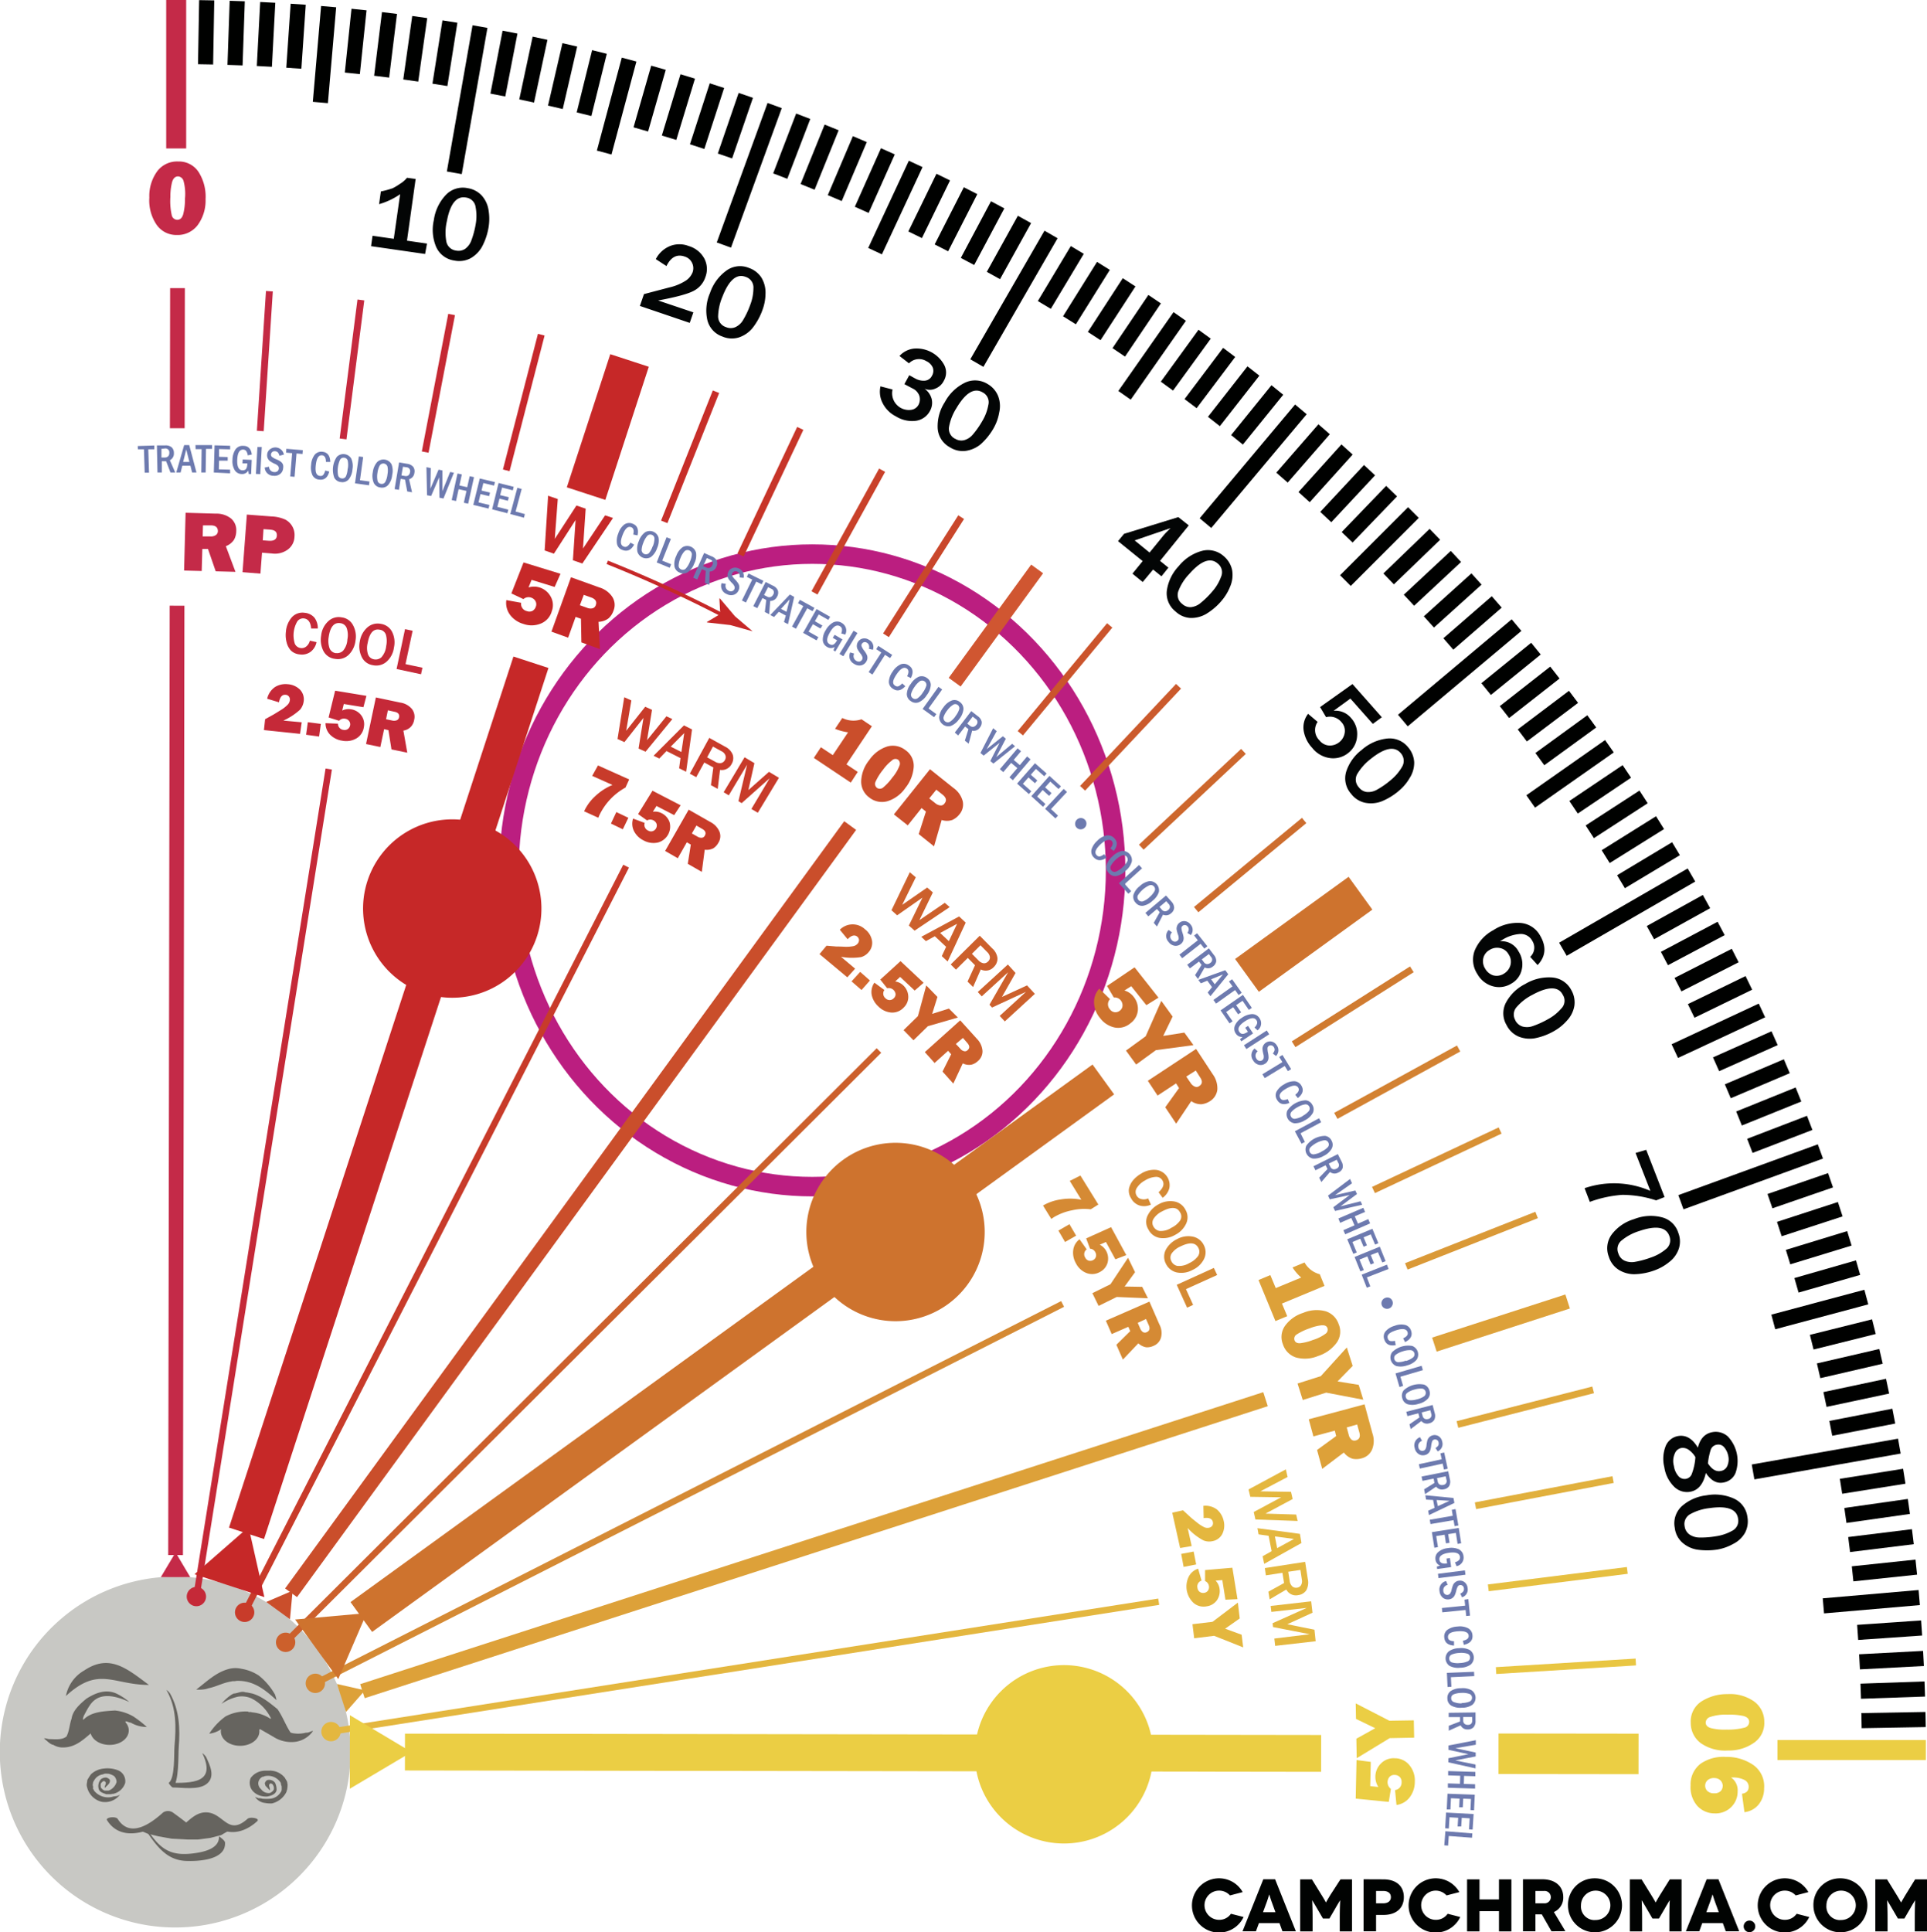 <?xml version="1.0" encoding="UTF-8"?> <svg xmlns="http://www.w3.org/2000/svg" viewBox="0 0 444.7 445.84"><defs><style>.a{fill:#010302}.aa,.ab,.ac,.ad,.ae,.af,.ag,.ah,.ai,.aj,.ak,.al,.am,.an,.ao,.ap,.ar,.at,.aw,.ay,.b,.bb,.bc,.bd,.bf,.f,.h,.j,.l,.n,.p,.q,.r,.s,.t,.u,.v,.w,.x,.y,.z{fill:none}.b{stroke:#bb1e80;stroke-width:4.5px}.aa,.ab,.ac,.ad,.ae,.af,.ag,.ah,.ai,.aj,.ak,.al,.b,.bc,.p,.q,.r,.s,.u,.v,.w,.x,.z{stroke-miterlimit:10}.c{fill:#6d7aaf}.d{opacity:.5}.e{fill:#919289}.f{stroke:#c52938}.f,.n{stroke-width:1.48px}.g{fill:#c52938}.h{stroke:#e4b73f}.h,.j,.l{stroke-width:1.48px}.i{fill:#e4b73f}.j{stroke:#d58a34}.k{fill:#d58a34}.l{stroke:#cc602c}.m{fill:#cc602c}.n{stroke:#c83b2a}.o{fill:#c83b2a}.p{stroke:#c6282d}.aa,.ab,.ac,.ad,.ae,.af,.ag,.ai,.aj,.ak,.al,.p,.q,.r,.s,.u,.v,.w,.x,.z{stroke-width:1.58px}.q{stroke:#c52933}.r{stroke:#c5293e}.s{stroke:#c42943}.bc,.t{stroke:#c42a48}.aw,.ay,.t{stroke-width:3.4px}.u{stroke:#e9c642}.v{stroke:#e6bf40}.w{stroke:#e1b03d}.x{stroke:#dfa83b}.aw,.y{stroke:#dda139}.ah,.y{stroke-width:3.4px}.z{stroke:#da9937}.aa{stroke:#d89135}.ab{stroke:#d38232}.ac{stroke:#d07b30}.ad{stroke:#cd6d2e}.ae{stroke:#cd672d}.af{stroke:#cb5a2c}.ag{stroke:#cb542c}.ah{stroke:#d05631}.ai{stroke:#c9472b}.aj{stroke:#c9412a}.ak{stroke:#c73529}.al{stroke:#c72e29}.am,.ap,.bf{stroke:#c62828}.am,.an,.ao{stroke-width:9.35px}.an,.ar,.bd{stroke:#ebce44}.ao,.at{stroke:#ce732e}.ap,.ar,.at{stroke-width:8.5px}.aq{fill:#c62828}.as{fill:#ebce44}.au{fill:#ce732e}.av{fill:#c42a48}.ax{fill:#dda139}.ay{stroke:#ca4e2b}.az{fill:#ca4e2b}.ba{fill:#d4682e}.bb{stroke:#000100;stroke-width:3.49px}.bc,.bd{stroke-width:4.61px}.be{fill:#030505}.bf{stroke-width:.85px}.bg,.bh{fill:#66645f}.bh{stroke:#66645f;stroke-width:1.22px}</style></defs><title>CSCW Warmest Section Only</title><path class="a" d="M283.85 437.33a3.37 3.37 0 0 0-2.51-1.11 3.37 3.37 0 0 0 0 6.74 3.24 3.24 0 0 0 2.73-1.4l2.92.75a6.26 6.26 0 1 1-.21-5.75zM295.27 443.72h-4.74l-.69 1.88h-3.1l4.8-12h2.72l4.79 12h-3.1zm-.93-2.52l-.85-2.33c-.26-.68-.56-1.76-.58-1.76s-.33 1.08-.58 1.76l-.86 2.33zM312.01 433.62v12h-2.83v-2.93c0-2.84.11-4.24.09-4.24s-1 1.64-1.08 1.81l-1.4 2.4h-1.49l-1.4-2.4c-.1-.17-1.06-1.81-1.08-1.81s.09 1.4.09 4.24v2.93h-2.87v-12h2.71l2.24 3.63c.88 1.42 1 1.72 1 1.72s.15-.3 1-1.72l2.35-3.63zM319.25 433.62c2.94 0 4.72 1.54 4.72 4.1s-1.78 4.11-4.72 4.11h-1.69v3.77h-2.88v-12zm-.05 5.53c1.11 0 1.78-.53 1.78-1.43s-.67-1.42-1.78-1.42h-1.64v2.85zM333.82 437.33a3.39 3.39 0 0 0-2.48-1.11 3.37 3.37 0 0 0 0 6.74 3.26 3.26 0 0 0 2.74-1.4l2.91.75a6.26 6.26 0 1 1-.21-5.75zM348.79 433.62v12h-2.87v-4.66h-4.49v4.66h-2.87v-12h2.87v4.63h4.49v-4.63zM358.04 445.6l-2.23-3.9h-1.47v3.9h-2.88v-12h4.47c3 0 4.83 1.64 4.83 4.1a3.6 3.6 0 0 1-2.16 3.46l2.65 4.42zm-3.7-6.45h2a1.43 1.43 0 1 0 0-2.85h-2zM368.07 433.38a6.23 6.23 0 1 1-6.22 6.23 6.12 6.12 0 0 1 6.22-6.23zm0 9.62a3.39 3.39 0 1 0-3.22-3.39 3.14 3.14 0 0 0 3.22 3.41zM388.06 433.62v12h-2.82v-2.93c0-2.84.1-4.24.08-4.24s-1 1.64-1.08 1.81l-1.4 2.4h-1.5l-1.4-2.4c-.1-.17-1.06-1.81-1.08-1.81s.09 1.4.09 4.24v2.93h-2.83v-12h2.71l2.24 3.63c.88 1.42 1 1.72 1 1.72s.15-.3 1-1.72l2.27-3.63zM397.58 443.72h-4.75l-.68 1.88h-3.1l4.8-12h2.72l4.79 12h-3.1zm-.93-2.52l-.85-2.33c-.26-.68-.57-1.76-.59-1.76s-.33 1.08-.59 1.76l-.85 2.33zM402.39 444.45a1.34 1.34 0 1 1 1.35 1.36 1.34 1.34 0 0 1-1.35-1.36zM414.4 437.33a3.37 3.37 0 0 0-2.52-1.11 3.37 3.37 0 0 0 0 6.74 3.25 3.25 0 0 0 2.74-1.4l2.91.75a6.25 6.25 0 1 1-.2-5.75zM424.71 433.38a6.23 6.23 0 1 1-6.22 6.23 6.12 6.12 0 0 1 6.22-6.23zm0 9.62a3.39 3.39 0 1 0-3.22-3.39 3.14 3.14 0 0 0 3.22 3.41zM444.7 433.62v12h-2.82v-2.93c0-2.84.1-4.24.08-4.24s-1 1.64-1.08 1.81l-1.4 2.4h-1.49l-1.4-2.4c-.1-.17-1.06-1.81-1.08-1.81s.09 1.4.09 4.24v2.93h-2.83v-12h2.71l2.24 3.63c.87 1.42 1 1.72 1 1.72s.16-.3 1-1.72l2.24-3.63z"></path><ellipse class="b" cx="187.45" cy="200.82" rx="70" ry="72.97"></ellipse><path class="c" d="M31.79 102.91l3.83-.12v.88h-1.4l.17 5.39h-1l-.17-5.39h-1.4zM36.21 102.77h1.89a2.11 2.11 0 0 1 1.52.44 1.74 1.74 0 0 1 .51 1.32 1.7 1.7 0 0 1-.93 1.66l1.24 2.83h-1.1l-1-2.6h-1v2.6h-1zm1.05.79v2h.79a1 1 0 0 0 .78-.31 1.08 1.08 0 0 0 .24-.77.89.89 0 0 0-1-1zM42.5 102.69h1.17l1.67 6.33h-1l-.4-1.57h-1.87l-.39 1.57h-1zm1.21 3.89l-.73-2.88-.71 2.88zM45.11 102.69h3.83v.88h-1.4l-.08 5.45h-1l.07-5.39h-1.39zM49.52 102.75l3.59.1v.83l-2.56-.07v1.79l2 .06v.83h-2l-.05 2 2.6.07v.85l-3.76-.19zM56 106.02l2.09.09-.13 3.26h-.56l-.1-.8a1.62 1.62 0 0 1-1.55.8 1.89 1.89 0 0 1-1.6-.92 4 4 0 0 1-.5-2.34 4.5 4.5 0 0 1 .69-2.41 2 2 0 0 1 1.84-.83c1.12 0 1.77.72 1.93 2l-.94.2a2 2 0 0 0-.4-1.07 1 1 0 0 0-.65-.27c-.84 0-1.3.74-1.37 2.33s.33 2.42 1.19 2.45 1.1-.5 1.14-1.59h-1.12zM59.41 103.13h1l-.35 6.27-1-.06zM65.4 104.91l-.91.25a1.68 1.68 0 0 0-.36-.77 1 1 0 0 0-.68-.28.79.79 0 0 0-.64.2.83.83 0 0 0-.27.54.67.67 0 0 0 .22.56 3.93 3.93 0 0 0 1 .56 5.1 5.1 0 0 1 1 .53 1.61 1.61 0 0 1 .52.63 1.74 1.74 0 0 1 .06.89 1.82 1.82 0 0 1-.65 1.3 2.09 2.09 0 0 1-1.6.45 2 2 0 0 1-2-1.9l1-.19a1.23 1.23 0 0 0 1.18 1.24 1.07 1.07 0 0 0 .78-.21.86.86 0 0 0 .3-.62.83.83 0 0 0-.14-.53 2.14 2.14 0 0 0-.86-.57 7.48 7.48 0 0 1-1-.56 1.71 1.71 0 0 1-.53-.62 1.66 1.66 0 0 1-.17-.89 1.63 1.63 0 0 1 .61-1.22 2 2 0 0 1 3.26 1.23zM66.07 103.55l3.82.32-.07.88-1.39-.12-.45 5.39-1-.09.44-5.37-1.39-.12zM75.04 108.56l.94.24c-.34 1.36-1.1 2-2.26 1.86a1.88 1.88 0 0 1-1.61-1 4.37 4.37 0 0 1-.31-2.4 4.24 4.24 0 0 1 .84-2.36 2 2 0 0 1 1.79-.66c1.14.12 1.74.9 1.79 2.34h-1q0-1.44-.9-1.53c-.8-.08-1.28.7-1.45 2.34s.16 2.34 1 2.42a.8.8 0 0 0 .75-.27 2.49 2.49 0 0 0 .42-.98zM81.34 108.27a4.23 4.23 0 0 1-.87 2.34 1.91 1.91 0 0 1-1.75.62 1.94 1.94 0 0 1-1.57-1 5.33 5.33 0 0 1 .58-4.82 2.11 2.11 0 0 1 3.33.4 4.24 4.24 0 0 1 .28 2.46zm-1.08-.13a4.82 4.82 0 0 0 0-1.78.91.91 0 0 0-.82-.75.93.93 0 0 0-1 .53 6.14 6.14 0 0 0-.43 3.48.93.93 0 0 0 .84.76.9.9 0 0 0 1-.52 4.81 4.81 0 0 0 .38-1.72zM82.81 105.31l1 .14-.74 5.35 2.2.3-.12.87-3.23-.45zM90.5 109.61a4.13 4.13 0 0 1-.94 2.31 1.89 1.89 0 0 1-1.77.56 1.93 1.93 0 0 1-1.54-1.07 4.22 4.22 0 0 1-.21-2.49 4.27 4.27 0 0 1 1-2.31 2.11 2.11 0 0 1 3.31.51 4.22 4.22 0 0 1 .15 2.49zm-1.08-.17a4.6 4.6 0 0 0 0-1.78 1 1 0 0 0-1.79-.27 4.89 4.89 0 0 0-.52 1.7 5 5 0 0 0 0 1.76.93.93 0 0 0 .82.79.91.91 0 0 0 1-.49 4.6 4.6 0 0 0 .49-1.71zM92.1 106.69l1.86.32a2.16 2.16 0 0 1 1.41.72 1.76 1.76 0 0 1 .26 1.39 1.71 1.71 0 0 1-1.23 1.46l.69 3-1.11-.19-.52-2.74-1-.17-.4 2.54-1-.17zm.89 1l-.35 2 .78.13a1 1 0 0 0 .83-.15 1.19 1.19 0 0 0 .37-.72.89.89 0 0 0-.84-1.14zM98.41 107.79l1 .21-.09 4.77 1.89-4.41.88.18v4.79l1.79-4.43.87.17-2.41 5.95-.92-.18-.07-4.71-1.86 4.32-.94-.18zM105.58 109.25l1 .22-.56 2.54 1.8.4.57-2.54 1 .22-1.35 6.13-1-.22.61-2.73-1.81-.4-.6 2.73-1-.23zM110.72 110.4l3.5.83-.2.81-2.48-.59-.41 1.74 1.95.46-.2.82-2-.47-.45 1.91 2.52.6-.2.83-3.53-.84zM115.06 111.44l3.49.88-.21.81-2.47-.63-.45 1.74 2 .49-.21.81-1.94-.49-.49 1.9 2.52.64-.21.83-3.52-.9zM119.39 112.55l1 .27-1.4 5.21 2.14.58-.22.84-3.15-.84zM145.49 125.2l.85.46c-.67 1.24-1.55 1.66-2.65 1.25a1.87 1.87 0 0 1-1.3-1.41 4.31 4.31 0 0 1 .29-2.4 4.26 4.26 0 0 1 1.39-2.08 2 2 0 0 1 1.89-.2c1.09.4 1.47 1.3 1.17 2.71l-1-.2c.23-.93.07-1.5-.49-1.7-.76-.28-1.42.36-2 1.91s-.42 2.3.33 2.58a.83.83 0 0 0 .8-.08 2.65 2.65 0 0 0 .72-.84zM151.64 126.46a4.27 4.27 0 0 1-1.42 2.06 2.12 2.12 0 0 1-3.12-1.21 4.13 4.13 0 0 1 .33-2.48 4.19 4.19 0 0 1 1.42-2 2.1 2.1 0 0 1 3.12 1.2 4.13 4.13 0 0 1-.33 2.43zm-1-.4a4.68 4.68 0 0 0 .39-1.73.92.92 0 0 0-.61-.93.93.93 0 0 0-1.08.28 5 5 0 0 0-.87 1.54 4.85 4.85 0 0 0-.4 1.73 1 1 0 0 0 1.69.67 4.79 4.79 0 0 0 .86-1.6zM153.82 123.96l1 .39-2 5 2.06.84-.33.81-3-1.23zM160.21 130.02a4.18 4.18 0 0 1-1.48 2 1.89 1.89 0 0 1-1.85.11 1.93 1.93 0 0 1-1.23-1.42 4.18 4.18 0 0 1 .42-2.47 4.12 4.12 0 0 1 1.48-2 2.11 2.11 0 0 1 3.08 1.3 4.16 4.16 0 0 1-.42 2.48zm-1-.43a4.87 4.87 0 0 0 .45-1.72 1 1 0 0 0-1.67-.7 4.68 4.68 0 0 0-.93 1.51 5.23 5.23 0 0 0-.45 1.71.93.93 0 0 0 .6 1 .9.9 0 0 0 1.07-.23 4.75 4.75 0 0 0 .93-1.57zM162.49 127.59l1.72.77a2.12 2.12 0 0 1 1.19 1 1.79 1.79 0 0 1-.09 1.42 1.7 1.7 0 0 1-1.55 1.1l-.07 3.08-1-.46.18-2.79-.89-.4-1.07 2.4-.95-.43zm.62 1.16l-.84 1.87.73.32a1 1 0 0 0 .83.05 1.12 1.12 0 0 0 .55-.6.89.89 0 0 0-.54-1.31zM171.6 133.33l-.93-.1a1.59 1.59 0 0 0-.06-.84 1 1 0 0 0-.52-.52.87.87 0 0 0-.68 0 .8.8 0 0 0-.44.41.67.67 0 0 0 0 .6 4.1 4.1 0 0 0 .7.87 5.1 5.1 0 0 1 .68.85 1.57 1.57 0 0 1 .26.77 1.69 1.69 0 0 1-.18.86 1.8 1.8 0 0 1-1.08 1 2.09 2.09 0 0 1-1.65-.17 2 2 0 0 1-1.19-2.5l1 .16a1.24 1.24 0 0 0 .65 1.59 1 1 0 0 0 .79.09.86.86 0 0 0 .52-.47.79.79 0 0 0 .05-.55 2.06 2.06 0 0 0-.58-.84 9.48 9.48 0 0 1-.78-.9 1.71 1.71 0 0 1-.09-1.67 1.68 1.68 0 0 1 1-.91 1.92 1.92 0 0 1 1.47.13 1.87 1.87 0 0 1 1.06 2.14zM172.73 132.32l3.44 1.69-.39.8-1.26-.62-2.38 4.83-.93-.46 2.38-4.83-1.25-.62zM176.69 134.28l1.69.86a2.12 2.12 0 0 1 1.13 1.1 1.76 1.76 0 0 1-.17 1.41 1.68 1.68 0 0 1-1.6 1l-.24 3.07-1-.51.33-2.78-.87-.44-1.2 2.33-.92-.47zm.56 1.19l-.93 1.82.71.36a.94.94 0 0 0 .83.1 1.18 1.18 0 0 0 .58-.57.89.89 0 0 0-.47-1.34zM182.28 137.17l1 .55-1.43 6.3-.93-.49.42-1.51-1.62-.86-1.09 1.2-.87-.46zm-.77 4l.72-2.88-2 2.2zM184.59 138.4l3.36 1.85-.43.77-1.23-.67-2.6 4.72-.91-.5 2.6-4.72-1.22-.67zM188.44 140.53l3.13 1.78-.41.72-2.22-1.26-.89 1.56 1.74 1-.45.69-1.74-1-1 1.71 2.26 1.28-.42.74-3.1-1.73zM192.62 146.47l1.8 1.06-1.66 2.81-.42-.32.28-.75a1.61 1.61 0 0 1-1.74 0 1.89 1.89 0 0 1-1-1.57 4 4 0 0 1 .67-2.29 4.44 4.44 0 0 1 1.74-1.8 2 2 0 0 1 2 .14 2 2 0 0 1 .77 2.67l-.93-.27a1.93 1.93 0 0 0 .15-1.13 1 1 0 0 0-.45-.54c-.72-.43-1.49 0-2.3 1.41s-.85 2.28-.11 2.72 1.2.08 1.76-.87l-1-.57zM196.99 145.52l.89.54-3.26 5.36-.89-.54zM201.44 149.92l-.91-.21a1.64 1.64 0 0 0 0-.84 1 1 0 0 0-.47-.57.81.81 0 0 0-.66-.13.82.82 0 0 0-.48.35.65.65 0 0 0-.08.6 3.81 3.81 0 0 0 .59 1 5.43 5.43 0 0 1 .58.91 1.7 1.7 0 0 1 .17.8 1.79 1.79 0 0 1-.28.84 1.82 1.82 0 0 1-1.19.85 2.13 2.13 0 0 1-1.62-.36 2 2 0 0 1-.89-2.63l.92.27a1.26 1.26 0 0 0 .46 1.66 1.11 1.11 0 0 0 .79.18.91.91 0 0 0 .56-.41.82.82 0 0 0 .12-.53 2.19 2.19 0 0 0-.49-.91 8.33 8.33 0 0 1-.66-1 1.6 1.6 0 0 1-.17-.8 1.66 1.66 0 0 1 .26-.87 1.71 1.71 0 0 1 1.11-.79 1.9 1.9 0 0 1 1.45.3 1.85 1.85 0 0 1 .89 2.29zM202.68 149.02l3.22 2.08-.48.74-1.18-.76-2.9 4.56-.87-.57 2.92-4.52-1.17-.76zM208.21 157.68l.72.65c-1 1.05-1.91 1.24-2.87.58a1.88 1.88 0 0 1-.93-1.68 4.39 4.39 0 0 1 .86-2.26 4.27 4.27 0 0 1 1.85-1.68 1.94 1.94 0 0 1 1.89.26c1 .64 1.11 1.61.48 2.9l-.87-.43c.44-.84.42-1.44-.08-1.77-.66-.45-1.46 0-2.38 1.38s-1 2.14-.3 2.58a.82.82 0 0 0 .79.12 2.69 2.69 0 0 0 .84-.65zM213.88 160.38a4.26 4.26 0 0 1-1.87 1.66 1.91 1.91 0 0 1-1.84-.29 1.93 1.93 0 0 1-.9-1.63 4.12 4.12 0 0 1 .92-2.33 4.24 4.24 0 0 1 1.86-1.66 2 2 0 0 1 1.86.3 1.91 1.91 0 0 1 .89 1.63 4.19 4.19 0 0 1-.92 2.32zm-.89-.63a5.12 5.12 0 0 0 .8-1.59 1 1 0 0 0-1.49-1 5.11 5.11 0 0 0-1.22 1.29 5 5 0 0 0-.8 1.58.94.94 0 0 0 .38 1.07.92.92 0 0 0 1.1 0 4.71 4.71 0 0 0 1.23-1.35zM216.58 158.47l.85.61-3.15 4.38 1.8 1.3-.51.71-2.65-1.9zM221.34 165.93a4.34 4.34 0 0 1-1.94 1.58 2.12 2.12 0 0 1-2.66-2.05 4.25 4.25 0 0 1 1-2.28 4.19 4.19 0 0 1 1.94-1.57 1.91 1.91 0 0 1 1.83.37 1.93 1.93 0 0 1 .83 1.67 4.25 4.25 0 0 1-1 2.28zm-.87-.66a4.91 4.91 0 0 0 .87-1.56.93.93 0 0 0-.33-1.06.91.91 0 0 0-1.11 0 4.8 4.8 0 0 0-1.28 1.23 5.09 5.09 0 0 0-.86 1.54 1 1 0 0 0 1.43 1.13 4.84 4.84 0 0 0 1.31-1.28zM224.14 164.07l1.49 1.16a2.16 2.16 0 0 1 .92 1.3 1.77 1.77 0 0 1-.44 1.35 1.68 1.68 0 0 1-1.76.7l-.8 3-.89-.69.83-2.66-.77-.6-1.6 2.06-.78-.67zm.33 1.27l-1.25 1.62.62.49a1 1 0 0 0 .8.25 1.19 1.19 0 0 0 .67-.46.88.88 0 0 0-.2-1.4zM229.19 168.02l.82.67-2.32 4.18 3.74-3 .69.57-2.22 4.25 3.67-3.07.68.56-5 4-.72-.59 2.14-4.19-3.67 2.94-.74-.6zM234.83 172.66l.79.67-1.69 2 1.41 1.2 1.69-2 .79.68-4.08 4.81-.79-.67 1.82-2.13-1.43-1.2-1.81 2.13-.79-.68zM238.84 176.1l2.69 2.37-.55.63-1.92-1.69-1.18 1.34 1.5 1.33-.55.63-1.49-1.33-1.29 1.47 1.95 1.72-.57.64-2.72-2.41zM242.18 179.02l2.66 2.42-.56.61-1.9-1.72-1.2 1.33 1.48 1.34-.56.63-1.48-1.35-1.28 1.49 1.92 1.75-.57.63-2.69-2.45zM245.47 182.02l.76.71-3.69 3.95 1.62 1.51-.6.64-2.38-2.22zM250.34 190.95a1.28 1.28 0 0 1-.92.4 1.24 1.24 0 0 1-.93-.36 1.22 1.22 0 0 1-.38-.93 1.33 1.33 0 0 1 1.3-1.32 1.29 1.29 0 0 1 .93.37 1.24 1.24 0 0 1 .38.91 1.3 1.3 0 0 1-.38.93zM254.81 197.07l.57.79c-1.14.82-2.12.82-2.93 0a1.9 1.9 0 0 1-.56-1.84 4.43 4.43 0 0 1 1.3-2 4.25 4.25 0 0 1 2.16-1.26 2 2 0 0 1 1.8.64c.8.82.75 1.81-.13 2.94l-.78-.59c.61-.74.71-1.32.29-1.75s-1.43-.29-2.61.86-1.38 1.89-.83 2.47a.82.82 0 0 0 .76.27 2.55 2.55 0 0 0 .96-.53zM259.81 200.88a4.23 4.23 0 0 1-2.17 1.24 1.88 1.88 0 0 1-1.74-.66 1.91 1.91 0 0 1-.55-1.78 4.12 4.12 0 0 1 1.38-2.09 4.26 4.26 0 0 1 2.17-1.24 2.12 2.12 0 0 1 2.29 2.45 4.23 4.23 0 0 1-1.38 2.08zm-.75-.79a4.78 4.78 0 0 0 1.11-1.39 1 1 0 0 0-1.24-1.33 5 5 0 0 0-1.46 1 5.22 5.22 0 0 0-1.11 1.38.92.92 0 0 0 .16 1.12.91.91 0 0 0 1.07.22 4.78 4.78 0 0 0 1.47-1zM262.86 199.58l.7.77-4 3.62 1.49 1.65-.65.59-2.19-2.42zM265.99 207.82a4.35 4.35 0 0 1-2.21 1.17 1.92 1.92 0 0 1-1.72-.72 2 2 0 0 1-.49-1.8 4.13 4.13 0 0 1 1.44-2 4.24 4.24 0 0 1 2.21-1.16 2.11 2.11 0 0 1 2.21 2.52 4.21 4.21 0 0 1-1.44 1.99zm-.72-.82a4.87 4.87 0 0 0 1.15-1.36.91.91 0 0 0-.11-1.1.93.93 0 0 0-1.09-.26 6.25 6.25 0 0 0-2.64 2.31 1 1 0 0 0 1.18 1.38 4.76 4.76 0 0 0 1.51-.95zM269.09 206.62l1.25 1.4a2.14 2.14 0 0 1 .62 1.46 1.72 1.72 0 0 1-.7 1.23 1.69 1.69 0 0 1-1.87.33l-1.4 2.74-.73-.86 1.37-2.44-.63-.75-2 1.7-.67-.8zm.06 1.31l-1.57 1.32.52.61a1 1 0 0 0 .73.41 1.16 1.16 0 0 0 .75-.3.89.89 0 0 0 .09-1.42zM274.81 215.75l-.8-.5a1.66 1.66 0 0 0 .32-.78 1 1 0 0 0-.25-.69.83.83 0 0 0-.59-.34.76.76 0 0 0-.57.17.68.68 0 0 0-.27.54 4.24 4.24 0 0 0 .24 1.09 5.7 5.7 0 0 1 .26 1.06 1.69 1.69 0 0 1-.11.8 1.65 1.65 0 0 1-.54.71 1.84 1.84 0 0 1-1.39.41 2.13 2.13 0 0 1-1.42-.87 2 2 0 0 1 0-2.78l.78.56a1.25 1.25 0 0 0-.1 1.72 1 1 0 0 0 .68.42.86.86 0 0 0 .66-.2.8.8 0 0 0 .29-.46 2.1 2.1 0 0 0-.16-1 7.6 7.6 0 0 1-.31-1.15 1.75 1.75 0 0 1 .1-.8 1.62 1.62 0 0 1 .54-.74 1.69 1.69 0 0 1 1.31-.38 1.89 1.89 0 0 1 1.26.76 1.86 1.86 0 0 1 .07 2.45zM276.26 215.33l2.37 3-.7.54-.86-1.1-4.25 3.32-.64-.82 4.25-3.32-.86-1.1zM278.98 218.81l1.14 1.51a2.1 2.1 0 0 1 .55 1.49 1.77 1.77 0 0 1-.77 1.19 1.68 1.68 0 0 1-1.89.22l-1.54 2.67-.68-.9 1.5-2.36-.59-.78-2.09 1.58-.63-.83zm0 1.32l-1.64 1.23.48.64a1 1 0 0 0 .71.44 1.12 1.12 0 0 0 .76-.26.89.89 0 0 0 .17-1.41zM282.76 223.85l.69.94-4.11 5.06-.63-.85 1-1.24-1.09-1.49-1.49.61-.59-.79zm-2.42 3.26l1.89-2.28-2.73 1.12zM284.34 225.94l2.22 3.12-.72.52-.81-1.15-4.4 3.13-.6-.85 4.4-3.12-.81-1.14zM286.84 229.54l2.05 3-.69.47-1.45-2.1-1.48 1 1.15 1.65-.69.47-1.14-1.64-1.62 1.11 1.48 2.14-.7.48-2.07-3zM288.02 236.7l1.16 1.74-2.71 1.82-.31-.47.59-.55a1.62 1.62 0 0 1-1.56-.78 1.87 1.87 0 0 1-.2-1.84 4 4 0 0 1 1.6-1.78 4.48 4.48 0 0 1 2.35-.86 2 2 0 0 1 1.75 1 2 2 0 0 1-.48 2.74l-.71-.65a1.84 1.84 0 0 0 .62-1 1 1 0 0 0-.16-.68c-.47-.7-1.36-.61-2.69.27s-1.76 1.69-1.28 2.4 1.05.59 2 0l-.62-.94zM292.34 237.76l.56.88-5.26 3.4-.57-.87zM294.47 243.65l-.74-.58a1.79 1.79 0 0 0 .41-.74 1 1 0 0 0-.17-.72.84.84 0 0 0-.55-.41.81.81 0 0 0-.59.11.69.69 0 0 0-.33.51 4.56 4.56 0 0 0 .12 1.1 5 5 0 0 1 .13 1.08 1.67 1.67 0 0 1-.81 1.43 1.87 1.87 0 0 1-1.44.25 2.13 2.13 0 0 1-1.3-1 2 2 0 0 1 .33-2.76l.72.65a1.25 1.25 0 0 0-.3 1.69 1 1 0 0 0 .62.5.85.85 0 0 0 .69-.12.87.87 0 0 0 .34-.43 2 2 0 0 0-.05-1 9.09 9.09 0 0 1-.21-1.19 1.77 1.77 0 0 1 .81-1.46 1.75 1.75 0 0 1 1.35-.23 1.89 1.89 0 0 1 1.17.9 1.87 1.87 0 0 1-.2 2.42zM295.96 243.41l2 3.27-.75.46-.73-1.19-4.61 2.8-.54-.89 4.61-2.8-.73-1.19zM297.18 253.59l.37.89c-1.31.53-2.25.29-2.84-.72a1.87 1.87 0 0 1-.1-1.92 4.34 4.34 0 0 1 1.75-1.66 4.23 4.23 0 0 1 2.4-.71 2 2 0 0 1 1.58 1.05c.58 1 .3 1.94-.83 2.83l-.61-.76c.77-.57 1-1.11.7-1.63-.4-.69-1.32-.62-2.75.2s-1.79 1.51-1.39 2.2a.81.81 0 0 0 .67.45 2.52 2.52 0 0 0 1.05-.22zM301.12 258.49a4.26 4.26 0 0 1-2.41.68 2.12 2.12 0 0 1-1.63-2.93 5.4 5.4 0 0 1 4.24-2.37 1.94 1.94 0 0 1 1.54 1.07 1.91 1.91 0 0 1 .1 1.86 4.32 4.32 0 0 1-1.84 1.69zm-.54-1a4.88 4.88 0 0 0 1.42-1.09.94.94 0 0 0 .12-1.1.92.92 0 0 0-1-.48 4.9 4.9 0 0 0-1.66.63 5.05 5.05 0 0 0-1.41 1.07.94.94 0 0 0-.11 1.13.91.91 0 0 0 1 .47 4.88 4.88 0 0 0 1.64-.58zM304.4 258.02l.49.91-4.76 2.55 1 2-.77.41-1.54-2.87zM305.45 266.71a4.36 4.36 0 0 1-2.43.61 2.13 2.13 0 0 1-1.54-3 5.38 5.38 0 0 1 4.32-2.24 1.93 1.93 0 0 1 1.5 1.12 1.9 1.9 0 0 1 0 1.86 4.23 4.23 0 0 1-1.85 1.65zm-.5-1a4.78 4.78 0 0 0 1.44-1 .91.91 0 0 0 .15-1.1.93.93 0 0 0-1-.51 6.09 6.09 0 0 0-3.11 1.61.93.93 0 0 0-.16 1.12.92.92 0 0 0 1 .5 4.8 4.8 0 0 0 1.68-.59zM308.74 266.29l.84 1.69a2.1 2.1 0 0 1 .25 1.56 1.75 1.75 0 0 1-1 1 1.7 1.7 0 0 1-1.9-.13l-2 2.32-.5-1 1.92-2-.43-.87-2.35 1.16-.46-.93zm-.26 1.29l-1.84.9.36.71a1 1 0 0 0 .61.58 1.16 1.16 0 0 0 .8-.12.88.88 0 0 0 .42-1.35zM311.56 272.02l.44 1-3.91 2.74 4.68-1.08.38.82-3.81 2.83 4.64-1.16.37.8-6.26 1.43-.4-.85 3.77-2.83-4.59 1-.4-.86zM314.61 278.68l.41.95-2.38 1 .74 1.7 2.38-1.05.42 1-5.75 2.51-.42-.95 2.57-1.12-.74-1.7-2.57 1.12-.41-1zM316.71 283.52l1.38 3.32-.76.32-1-2.36-1.65.69.77 1.85-.77.32-.78-1.85-1.8.76 1 2.4-.79.33-1.4-3.36zM318.42 287.64l1.34 3.34-.77.31-1-2.37-1.66.66.75 1.86-.78.32-.75-1.87-1.82.73 1 2.42-.79.31-1.34-3.33zM320.07 291.79l.37 1-5 1.94.79 2.07-.82.31-1.17-3zM320.54 301.91a1.29 1.29 0 0 1-1-.05 1.21 1.21 0 0 1-.67-.73 1.31 1.31 0 0 1 .8-1.66 1.29 1.29 0 0 1 1 0 1.23 1.23 0 0 1 .67.74 1.24 1.24 0 0 1-.05 1 1.32 1.32 0 0 1-.75.7zM321.91 309.36l.18 1c-1.39.25-2.27-.18-2.63-1.3a1.87 1.87 0 0 1 .3-1.89 4.23 4.23 0 0 1 2.06-1.26 4.11 4.11 0 0 1 2.49-.2 2 2 0 0 1 1.34 1.36c.36 1.09-.11 1.95-1.4 2.59l-.44-.87c.87-.4 1.21-.88 1-1.45-.25-.76-1.16-.89-2.73-.37s-2.06 1.1-1.81 1.86a.8.8 0 0 0 .56.58 2.66 2.66 0 0 0 1.08-.05zM324.75 315.02a4.33 4.33 0 0 1-2.49.17 2.11 2.11 0 0 1-1-3.2 5.33 5.33 0 0 1 4.64-1.44 2.12 2.12 0 0 1 1 3.2 4.22 4.22 0 0 1-2.15 1.27zm-.32-1a4.86 4.86 0 0 0 1.6-.77.93.93 0 0 0 .35-1.06.92.92 0 0 0-.89-.67 4.75 4.75 0 0 0-1.75.27 5.08 5.08 0 0 0-1.6.76.94.94 0 0 0-.35 1.08.92.92 0 0 0 .87.66 4.9 4.9 0 0 0 1.77-.36zM328.07 315.13l.29 1-5.18 1.52.62 2.12-.84.25-.91-3.13zM327.34 323.91a4.29 4.29 0 0 1-2.49.09 1.91 1.91 0 0 1-1.24-1.39 2 2 0 0 1 .34-1.84 5.41 5.41 0 0 1 4.69-1.3 2 2 0 0 1 1.24 1.41 1.9 1.9 0 0 1-.35 1.82 4.19 4.19 0 0 1-2.19 1.21zm-.29-1.05a4.9 4.9 0 0 0 1.63-.72 1 1 0 0 0-.48-1.75 4.88 4.88 0 0 0-1.77.22 4.77 4.77 0 0 0-1.61.71.91.91 0 0 0-.39 1.06.9.9 0 0 0 .85.69 4.67 4.67 0 0 0 1.72-.21zM330.61 324.17l.47 1.83a2.11 2.11 0 0 1-.08 1.58 1.73 1.73 0 0 1-1.17.81 1.68 1.68 0 0 1-1.82-.52l-2.46 1.86-.28-1.1 2.3-1.59-.25-.95-2.53.65-.26-1zm-.52 1.21l-2 .51.2.77a1 1 0 0 0 .48.69 1.16 1.16 0 0 0 .81.05.9.9 0 0 0 .7-1.24zM331.78 334.88l-.5-.79a1.78 1.78 0 0 0 .63-.57 1 1 0 0 0 .07-.73.81.81 0 0 0-.38-.56.77.77 0 0 0-.59-.09.67.67 0 0 0-.48.36 4.29 4.29 0 0 0-.25 1.09 5.39 5.39 0 0 1-.23 1.06 1.62 1.62 0 0 1-.45.68 1.61 1.61 0 0 1-.79.4 1.8 1.8 0 0 1-1.43-.24 2.07 2.07 0 0 1-.9-1.39 2 2 0 0 1 1.22-2.5l.47.85a1.23 1.23 0 0 0-.84 1.5 1 1 0 0 0 .42.68.9.9 0 0 0 .68.11.85.85 0 0 0 .47-.3 2.11 2.11 0 0 0 .3-1 7.46 7.46 0 0 1 .22-1.17 1.73 1.73 0 0 1 1.24-1.11 1.73 1.73 0 0 1 1.35.22 1.91 1.91 0 0 1 .81 1.24 1.86 1.86 0 0 1-1.04 2.26zM333.28 335.13l.81 3.75-.86.19-.3-1.37-5.27 1.14-.22-1 5.27-1.15-.3-1.36zM334.21 339.46l.38 1.85a2.14 2.14 0 0 1-.16 1.57 1.73 1.73 0 0 1-1.21.74 1.68 1.68 0 0 1-1.8-.61l-2.55 1.73-.22-1.11 2.38-1.47-.19-1-2.57.52-.21-1zm-.58 1.17l-2 .41.16.78a1 1 0 0 0 .45.71 1.15 1.15 0 0 0 .79.09.89.89 0 0 0 .77-1.2zM335.42 345.63l.22 1.14-5.87 2.8-.19-1 1.48-.67-.34-1.81-1.62-.09-.17-1zm-3.6 1.88l2.7-1.23-3-.18zM335.9 348.19l.65 3.78-.87.15-.24-1.38-5.32.91-.17-1 5.31-.92-.23-1.37zM336.64 352.54l.56 3.55-.83.13-.39-2.53-1.78.28.32 2-.83.13-.31-2-1.94.31.4 2.56-.83.14-.57-3.6zM334.6 359.49l.29 2.08-3.23.45-.08-.55.76-.25a1.6 1.6 0 0 1-1.06-1.37 1.88 1.88 0 0 1 .62-1.74 3.92 3.92 0 0 1 2.2-.91 4.32 4.32 0 0 1 2.5.24 2 2 0 0 1 1.14 1.65 2 2 0 0 1-1.61 2.27l-.36-.9a1.91 1.91 0 0 0 1-.58 1 1 0 0 0 .15-.69c-.12-.83-1-1.14-2.54-.92s-2.32.76-2.2 1.62c.1.7.7 1 1.78.83l-.16-1.11zM338.06 362.33l.13 1-6.22.79-.13-1zM337.4 368.54l-.41-.85a1.55 1.55 0 0 0 .68-.49 1 1 0 0 0 .16-.72.84.84 0 0 0-.31-.6.82.82 0 0 0-.58-.16.68.68 0 0 0-.52.32 3.82 3.82 0 0 0-.37 1.05 5.52 5.52 0 0 1-.35 1 1.71 1.71 0 0 1-.52.62 1.73 1.73 0 0 1-.83.31 1.82 1.82 0 0 1-1.4-.4 2.14 2.14 0 0 1-.74-1.49 2 2 0 0 1 1.51-2.34l.36.89a1.23 1.23 0 0 0-1 1.39 1 1 0 0 0 .34.73.92.92 0 0 0 .67.19.94.94 0 0 0 .49-.24 2.13 2.13 0 0 0 .41-.95 7.91 7.91 0 0 1 .35-1.13 1.63 1.63 0 0 1 .52-.63 1.56 1.56 0 0 1 .84-.33 1.65 1.65 0 0 1 1.31.37 1.88 1.88 0 0 1 .67 1.31 1.86 1.86 0 0 1-1.28 2.15zM338.85 368.96l.39 3.82-.88.08-.14-1.39-5.37.54-.1-1 5.37-.54-.15-1.38zM335.55 378.68v1c-1.41-.08-2.16-.71-2.25-1.88a1.9 1.9 0 0 1 .74-1.77 4.32 4.32 0 0 1 2.3-.74 4.17 4.17 0 0 1 2.47.4 2 2 0 0 1 1 1.63q.14 1.73-2 2.19l-.21-.95c.93-.18 1.38-.57 1.33-1.17-.06-.79-.92-1.13-2.56-1s-2.27.59-2.21 1.39a.78.78 0 0 0 .41.68 2.41 2.41 0 0 0 .98.22zM336.99 384.79a4.2 4.2 0 0 1-2.46-.42 2.11 2.11 0 0 1-.19-3.35 4.23 4.23 0 0 1 2.39-.74 4.29 4.29 0 0 1 2.46.43 2.13 2.13 0 0 1 .21 3.35 4.16 4.16 0 0 1-2.41.73zm-.07-1.08a4.81 4.81 0 0 0 1.74-.37.93.93 0 0 0 .59-.95.91.91 0 0 0-.7-.86 4.87 4.87 0 0 0-1.77-.15 5.17 5.17 0 0 0-1.73.36.94.94 0 0 0-.6 1 .91.91 0 0 0 .69.85 4.65 4.65 0 0 0 1.78.12zM340.17 385.73l.05 1-5.39.25.11 2.21-.88.05-.16-3.26zM337.34 394.02a4.17 4.17 0 0 1-2.45-.5 1.89 1.89 0 0 1-.87-1.64 1.92 1.92 0 0 1 .77-1.71 4.2 4.2 0 0 1 2.41-.65 4.14 4.14 0 0 1 2.44.5 2.11 2.11 0 0 1 .11 3.35 4.2 4.2 0 0 1-2.41.65zm0-1.09a4.69 4.69 0 0 0 1.75-.31.92.92 0 0 0 .61-.93.91.91 0 0 0-.67-.88 4.86 4.86 0 0 0-1.77-.21 5.06 5.06 0 0 0-1.73.31.92.92 0 0 0-.63.95.9.9 0 0 0 .66.87 4.7 4.7 0 0 0 1.78.29zM340.51 395.11V397a2.14 2.14 0 0 1-.45 1.52 1.76 1.76 0 0 1-1.33.51 1.68 1.68 0 0 1-1.65-.94l-2.74 1.23v-1.13l2.6-1v-1h-2.62v-1zm-.79 1.05h-2.05v.8a1 1 0 0 0 .31.78 1.2 1.2 0 0 0 .77.24c.66 0 1-.36 1-1zM340.58 401.51v1.05l-4.71.8 4.68 1v.9l-4.71.92 4.68.95v.89l-6.27-1.4v-.94l4.62-.94-4.59-1v-1zM340.47 408.83v1l-2.6-.08-.06 1.85 2.6.08v1l-6.28-.2v-1l2.79.09.06-1.85-2.79-.09v-1zM340.34 414.09l-.17 3.59-.83-.05.12-2.55-1.79-.08-.1 2h-.83l.1-2-2-.1-.12 2.6h-.85l.17-3.64zM340.07 418.55l-.23 3.59-.83-.05.16-2.55-1.83-.12-.13 2h-.83l.13-2-2-.12-.16 2.59-.85-.05.22-3.63zM339.78 423.02l-.08 1-5.36-.4-.16 2.22-.88-.07.25-3.25z"></path><g class="d"><path class="e" d="M40.44 442.55a38.32 38.32 0 1 1 36.45-26.44 38.24 38.24 0 0 1-36.45 26.44z"></path><path class="e" d="M40.45 368.02a36.2 36.2 0 1 1-34.39 25 36.12 36.12 0 0 1 34.39-25m0-4.25a40.48 40.48 0 1 0 12.55 2 40.34 40.34 0 0 0-12.55-2z"></path></g><path class="f" d="M75.86 177.44L45.31 368.5"></path><path class="g" d="M43.12 368.02a2.23 2.23 0 1 0 2.56-1.85 2.24 2.24 0 0 0-2.56 1.85z"></path><path class="h" d="M267.4 369.56L76.28 399.55"></path><path class="i" d="M76.04 397.33a2.23 2.23 0 1 0 2.55 1.86 2.23 2.23 0 0 0-2.55-1.86z"></path><path class="j" d="M245.22 300.86L72.68 388.44"></path><path class="k" d="M71.77 386.4a2.23 2.23 0 1 0 3 1 2.23 2.23 0 0 0-3-1z"></path><path class="l" d="M202.84 242.38L65.83 379.01"></path><path class="m" d="M64.34 377.35a2.23 2.23 0 1 0 3.15 0 2.23 2.23 0 0 0-3.15 0z"></path><path class="n" d="M144.49 199.85l-88.1 172.29"></path><path class="o" d="M54.46 371.02a2.23 2.23 0 1 0 3-1 2.24 2.24 0 0 0-3 1z"></path><path class="p" d="M124.91 77.22l-8.08 31.3"></path><path class="q" d="M104.22 72.56l-6.1 31.75"></path><path class="r" d="M83.28 69.21l-4.11 32.06"></path><path class="s" d="M62.17 67.19l-2.1 32.25"></path><path class="t" d="M40.96 66.48l-.05 32.33"></path><path class="u" d="M377.5 383.47l-32.25 1.98"></path><path class="v" d="M375.54 362.34l-32.08 4.02"></path><path class="w" d="M372.26 341.38l-31.76 6.04"></path><path class="x" d="M367.66 320.68l-31.32 7.99"></path><path class="y" d="M361.77 300.29l-30.75 9.95"></path><path class="z" d="M354.61 280.33l-30.07 11.86"></path><path class="aa" d="M346.19 260.84l-29.23 13.73"></path><path class="ab" d="M336.61 241.92l-28.34 15.54"></path><path class="ac" d="M325.82 223.65l-27.29 17.29"></path><path class="ad" d="M300.96 189.31l-24.91 20.57"></path><path class="ae" d="M286.96 173.37l-23.58 22.1"></path><path class="af" d="M271.98 158.34l-22.15 23.54"></path><path class="ag" d="M256.09 144.3l-20.63 24.88"></path><path class="ah" d="M239.34 131.27l-19.03 26.13"></path><path class="ai" d="M221.81 119.32l-17.35 27.26"></path><path class="aj" d="M203.57 108.49l-15.61 28.31"></path><path class="ak" d="M184.68 98.84l-13.79 29.22"></path><path class="al" d="M165.23 90.38l-11.94 30.03"></path><path class="am" d="M145.28 83.17l-10.03 30.72"></path><path class="an" d="M378.13 404.68l-32.31-.04"></path><path class="ao" d="M313.96 206.09l-26.19 18.96"></path><path class="ap" d="M122.53 152.8L56.89 353.78"></path><path class="aq" d="M44.89 363.23l12.48-10.9 3.64 16.17-16.12-5.27z"></path><path class="ar" d="M304.88 404.56l-211.43-.31"></path><path class="as" d="M80.75 395.75l14.23 8.5-14.25 8.46.02-16.96z"></path><path class="at" d="M254.62 249.06L83.38 373.09"></path><path class="au" d="M68.11 373.67l16.51-1.48-6.56 15.22-9.95-13.74z"></path><path class="t" d="M40.86 139.75l-.34 219.05"></path><path class="av" d="M37.12 363.88l3.4-5.69 3.38 5.7-6.78-.01z"></path><path class="aw" d="M292.05 322.83L83.64 390.2"></path><path class="ax" d="M77.76 388.54l6.46 1.47-4.37 4.98-2.09-6.45z"></path><path class="ay" d="M196.2 190.48L67.17 367.5"></path><path class="az" d="M61.44 369.62l6.09-2.61-.61 6.6-5.48-3.99z"></path><path class="as" d="M316.34 406.52l-.13 5.59 1.88.2a4.24 4.24 0 0 1-.69-2.42 4.29 4.29 0 0 1 1.28-3 4.07 4.07 0 0 1 3.21-1.21 4.3 4.3 0 0 1 3.37 1.6 5.57 5.57 0 0 1 1.24 3.89 5.89 5.89 0 0 1-1.17 3.51 4.59 4.59 0 0 1-3.06 1.78l-.33-3.44a1.74 1.74 0 0 0 1.51-1.81 1.57 1.57 0 0 0-.46-1.24 1.64 1.64 0 0 0-1.12-.44 1.48 1.48 0 0 0-1.21.45 1.92 1.92 0 0 0 .32 2.77l-.49 3-7.63-.76.19-8.9zM312.86 393.02l7.77 4 5.64-.09.08 4-5.65.11-7.61 4.63-.08-4.5 4.35-2.42-4.43-2.15z"></path><path class="av" d="M54.34 131.94l-4.56-.12-1.78-5.16h-1.31l-.14 5.09-4.07-.11.35-13.33 7 .2a5.37 5.37 0 0 1 3.51 1.14 3.52 3.52 0 0 1 1.18 2.88 4.2 4.2 0 0 1-.51 2 3.93 3.93 0 0 1-1.89 1.49zm-7.57-8.17h1.76a2.06 2.06 0 0 0 1.23-.28 1.08 1.08 0 0 0 .52-.94c0-.86-.51-1.3-1.54-1.33h-1.9zM60.47 127.52l-.37 4.83-4.13-.33 1-13.29 5.69.43a8.42 8.42 0 0 1 3.19.73 4 4 0 0 1 2.11 3.92 3.81 3.81 0 0 1-1.56 3 5 5 0 0 1-3.61.9zm.17-2.85l1.35.1c1.2.09 1.85-.31 1.9-1.19s-.46-1.29-1.57-1.38l-1.51-.11z"></path><path class="aq" d="M128 135.43l-5.32-1.64-.71 1.75a4.28 4.28 0 0 1 2.53 0 4.39 4.39 0 0 1 2.52 2 4 4 0 0 1 .32 3.48 4.24 4.24 0 0 1-2.46 2.82 5.61 5.61 0 0 1-4.09.12 5.86 5.86 0 0 1-3.07-2.08 4.61 4.61 0 0 1-.87-3.42l3.41.62a1.72 1.72 0 0 0 1.35 1.93 1.59 1.59 0 0 0 1.31-.08 1.76 1.76 0 0 0 .75-1 1.51 1.51 0 0 0-.13-1.29 1.78 1.78 0 0 0-1-.76 1.8 1.8 0 0 0-1.75.35l-2.78-1.31 2.81-7.15 8.53 2.62zM138.44 149.76l-4.27-1.54-.1-5.45-1.23-.44-1.73 4.8-3.85-1.39 4.51-12.55 6.57 2.36a5.41 5.41 0 0 1 3 2.23 3.43 3.43 0 0 1 .24 3.12 4.23 4.23 0 0 1-1.12 1.75 4 4 0 0 1-2.33.82zm-4.62-10.11l1.64.58a2.08 2.08 0 0 0 1.27.13 1.06 1.06 0 0 0 .76-.73c.3-.81-.06-1.39-1-1.75l-1.77-.63z"></path><path class="az" d="M195.34 176.36l2.61 1.74-1.61 2.47-8.53-5.7 1.63-2.46 2.75 1.82 3.52-5.26a12.55 12.55 0 0 1-3-.81l1.67-2.5a5.77 5.77 0 0 0 4.44.3l2.39 1.61zM200.63 184.02a4.52 4.52 0 0 1-1.89-3.81 8.22 8.22 0 0 1 1.86-4.84 8 8 0 0 1 4.17-3.14 4.7 4.7 0 0 1 4.19.85 4.38 4.38 0 0 1 1.9 3.89 8.63 8.63 0 0 1-1.91 4.81 7.82 7.82 0 0 1-4.14 3.08 4.66 4.66 0 0 1-4.18-.84zm1.74-2.24a1.2 1.2 0 0 0 1.54-.17 12 12 0 0 0 2-2.18 9.31 9.31 0 0 0 1.71-2.89 1.18 1.18 0 0 0-.33-1.23 1.14 1.14 0 0 0-1.48.17 9.61 9.61 0 0 0-2 2.09 12.57 12.57 0 0 0-1.78 2.85 1.15 1.15 0 0 0 .31 1.32zM215.55 195.28l-3.53-2.83 1.66-5.2-1-.81-3.19 4-3.2-2.54 8.33-10.42 5.43 4.34a5.39 5.39 0 0 1 2.13 3.08 3.51 3.51 0 0 1-.78 3 4.33 4.33 0 0 1-1.64 1.29 3.85 3.85 0 0 1-2.45 0zm-1.1-11.06l1.37 1.08a2.13 2.13 0 0 0 1.15.53 1 1 0 0 0 1-.45c.54-.66.41-1.33-.41-2l-1.48-1.18z"></path><path class="au" d="M264.55 231.92l-3.49-4.38-1.57 1a4.08 4.08 0 0 1 2.1 1.42 4.42 4.42 0 0 1 1 3.12 4.14 4.14 0 0 1-1.69 3 4.33 4.33 0 0 1-3.63 1 5.67 5.67 0 0 1-3.43-2.22 5.74 5.74 0 0 1-1.36-3.45 4.46 4.46 0 0 1 1.21-3.3l2.47 2.42a1.73 1.73 0 0 0 0 2.37 1.55 1.55 0 0 0 1.1.65 1.62 1.62 0 0 0 1.18-.37 1.51 1.51 0 0 0 .61-1.13 1.83 1.83 0 0 0-.38-1.2 1.81 1.81 0 0 0-1.63-.7l-1.57-2.66 6.36-4.3 5.52 7zM275.42 241.14l-8.67 1.16-4.56 3.32-2.34-3.22 4.55-3.31 3.6-8.16 2.61 3.62-2.17 4.47 4.88-.77zM271.43 259.26l-2.52-3.78 3.18-4.43-.68-1.08-4.27 2.81-2.25-3.41 11.14-7.35 3.82 5.82a5.47 5.47 0 0 1 1.08 3.57 3.61 3.61 0 0 1-1.68 2.65 4.51 4.51 0 0 1-2 .72 3.94 3.94 0 0 1-2.34-.72zm2.33-10.86l1 1.46a2.2 2.2 0 0 0 1 .86 1 1 0 0 0 1-.14c.72-.46.8-1.13.2-2l-1-1.58z"></path><path class="ax" d="M295.84 300.77l1.22 2.91-2.72 1.13-3.91-9.47 2.73-1.14 1.25 3 5.87-2.43a11 11 0 0 1-2-2.33l2.77-1.15a5.65 5.65 0 0 0 3.52 2.71l1.09 2.69zM296.06 310.16a4.48 4.48 0 0 1 .48-4.24 8.1 8.1 0 0 1 4.19-3 7.94 7.94 0 0 1 5.21-.37 4.67 4.67 0 0 1 3 3 4.38 4.38 0 0 1-.52 4.31 8.5 8.5 0 0 1-4.22 3 7.85 7.85 0 0 1-5.15.34 4.7 4.7 0 0 1-2.99-3.04zm2.68-.93c.17.51.65.75 1.38.68a11.93 11.93 0 0 0 2.86-.74 9.77 9.77 0 0 0 3-1.5 1.15 1.15 0 0 0 .36-1.23c-.17-.49-.62-.71-1.33-.66a10.6 10.6 0 0 0-2.77.7 13.11 13.11 0 0 0-3 1.42 1.13 1.13 0 0 0-.5 1.33zM314.61 322.96l-8.57-1.64-5.4 1.7-1.2-3.8 5.37-1.71 6-6.61 1.35 4.26-3.49 3.57 4.88.79zM305.13 338.91l-1.19-4.36 4.41-3.21-.32-1.25-4.93 1.33-1.08-3.95 12.88-3.45 1.83 6.73a5.24 5.24 0 0 1-.11 3.74 3.54 3.54 0 0 1-2.42 2 4.36 4.36 0 0 1-2.08.08 4.06 4.06 0 0 1-2-1.43zm5.66-9.56l.45 1.67a2.14 2.14 0 0 0 .63 1.13 1.1 1.1 0 0 0 1 .2c.83-.22 1.11-.85.83-1.85l-.51-1.83z"></path><path class="g" d="M69.63 166.65l-.39 2.67-8.33-.87.27-2.51 2-1.11c.28-.16.82-.51 1.63-1a7.79 7.79 0 0 0 1.61-1.27 1.75 1.75 0 0 0 .47-1 1.14 1.14 0 0 0-.22-.86 1 1 0 0 0-.75-.39c-.8-.09-1.3.49-1.54 1.73l-2.72-.82a4.44 4.44 0 0 1 1.82-2.71 4.63 4.63 0 0 1 2.94-.64 4.4 4.4 0 0 1 2.81 1.25 3.23 3.23 0 0 1 .86 2.66 3.84 3.84 0 0 1-.82 1.94 14.5 14.5 0 0 1-3.88 2.54zM74.04 167.02l-.4 2.92-3-.41.4-2.9zM83.87 163.17l-4.53-.74-.37 1.51a3.38 3.38 0 0 1 2-.29 3.54 3.54 0 0 1 2.37 1.37 3.38 3.38 0 0 1 .63 2.75 3.58 3.58 0 0 1-1.69 2.58 4.65 4.65 0 0 1-3.31.55 4.94 4.94 0 0 1-2.75-1.34 3.76 3.76 0 0 1-1.1-2.7l2.87.11a1.42 1.42 0 0 0 1.31 1.44 1.3 1.3 0 0 0 1-.22 1.42 1.42 0 0 0 .5-.86 1.24 1.24 0 0 0-.26-1 1.38 1.38 0 0 0-.9-.5 1.47 1.47 0 0 0-1.38.47l-2.43-.76 1.51-6.18 7.22 1.19zM93.99 173.67l-3.65-.76-.7-4.44-1-.23-.87 4.12-3.3-.69 2.27-10.75 5.6 1.18a4.34 4.34 0 0 1 2.7 1.46 2.92 2.92 0 0 1 .54 2.52 3.13 3.13 0 0 1-.72 1.56 3 3 0 0 1-1.77.93zm-4.9-7.72l1.4.29a1.77 1.77 0 0 0 1.06-.05.89.89 0 0 0 .54-.69c.14-.68-.22-1.12-1.06-1.28l-1.52-.33z"></path><path class="o" d="M145.2 179.84l-.85 1.87a14.28 14.28 0 0 0-6 6.32c-.06.13-.15.34-.27.65l-3.28-1.49a10.85 10.85 0 0 1 2.54-3.47 13.17 13.17 0 0 1 4-2.61l-4.68-2.09 1.34-2.41zM145.01 188.69l-1.28 2.65-2.74-1.32 1.25-2.65zM155.58 188.07l-4.08-2.11-.84 1.33a3.38 3.38 0 0 1 2.06.35 3.69 3.69 0 0 1 1.78 2 3.81 3.81 0 0 1-2.66 4.75 4.73 4.73 0 0 1-3.34-.49 4.87 4.87 0 0 1-2.18-2.12 3.8 3.8 0 0 1-.22-2.91l2.68 1a1.43 1.43 0 0 0 .82 1.78 1.24 1.24 0 0 0 1.05.11 1.37 1.37 0 0 0 .85-1.73 1.57 1.57 0 0 0-2.18-.74l-2.07-1.46 3.33-5.39 6.49 3.36zM161.96 201.17l-3.24-1.86.7-4.44-.92-.53-2.09 3.68-2.92-1.68 5.44-9.53 5 2.85a4.5 4.5 0 0 1 2.11 2.24 2.83 2.83 0 0 1-.26 2.55 3.55 3.55 0 0 1-1.15 1.27 3.39 3.39 0 0 1-2 .34zm-2.3-8.87l1.26.71a1.74 1.74 0 0 0 1 .29.87.87 0 0 0 .73-.49c.36-.61.15-1.13-.6-1.56l-1.34-.77z"></path><path class="m" d="M197.34 223.5l-1.8 2-6.42-5.36 1.62-1.94 2.27.19c.31 0 1 0 1.94.06a8.9 8.9 0 0 0 2.06-.16 1.85 1.85 0 0 0 .93-.58 1.28 1.28 0 0 0 .3-.84 1.14 1.14 0 0 0-.38-.74c-.62-.52-1.4-.32-2.25.58l-1.8-2.19a4.16 4.16 0 0 1 5.79-.13 4.23 4.23 0 0 1 1.63 2.61 3.19 3.19 0 0 1-.77 2.68 3.52 3.52 0 0 1-1.74 1.15 13.89 13.89 0 0 1-4.64-.07z"></path><path class="ba" d="M200.76 226.23l-1.94 2.2-2.31-2 2-2.19z"></path><path class="m" d="M211.09 228.55l-3.36-3.15-1.14 1.05a3.37 3.37 0 0 1 1.85.9 3.64 3.64 0 0 1 1.16 2.43 3.32 3.32 0 0 1-1 2.64 3.62 3.62 0 0 1-2.82 1.21 4.69 4.69 0 0 1-3.07-1.41 5 5 0 0 1-1.54-2.64 3.77 3.77 0 0 1 .62-2.85l2.3 1.69a1.42 1.42 0 0 0 .28 1.93 1.33 1.33 0 0 0 1 .39 1.3 1.3 0 0 0 .91-.44 1.18 1.18 0 0 0 .39-1 1.58 1.58 0 0 0-1.93-1.28l-1.59-2 4.67-4.26 5.33 5zM221.06 234.77l-6.92 2-3.33 3.25-2.29-2.34 3.32-3.24 1.92-7.08 2.58 2.66-1.22 3.91 3.87-1.22zM220 250.02l-2.49-2.78 2-4-.71-.79-3.12 2.81-2.25-2.51 8.16-7.33 3.85 4.26a4.48 4.48 0 0 1 1.29 2.79 2.92 2.92 0 0 1-1.05 2.34 3.33 3.33 0 0 1-1.5.84 3.22 3.22 0 0 1-2-.3zm.59-9.15l1 1.07a1.56 1.56 0 0 0 .89.59.82.82 0 0 0 .81-.23c.54-.47.51-1-.07-1.67l-1-1.15z"></path><path class="k" d="M253.47 277.92l-1.76 1.1a12.4 12.4 0 0 0-4.25.22 13.28 13.28 0 0 0-4.28 1.61l-.57.39-1.91-3.09a11.3 11.3 0 0 1 4.11-1.41 13.15 13.15 0 0 1 4.73.07l-2.67-4.34 2.46-1.24zM248.34 285.1l-2.55 1.47-1.54-2.64 2.55-1.47zM257.4 290.56l-2.18-4-1.43.63a3.45 3.45 0 0 1 1.49 1.44 3.69 3.69 0 0 1 .33 2.67 3.47 3.47 0 0 1-1.79 2.19 3.62 3.62 0 0 1-3.07.24 4.62 4.62 0 0 1-2.47-2.28 4.85 4.85 0 0 1-.61-3 3.64 3.64 0 0 1 1.46-2.51l1.65 2.32a1.4 1.4 0 0 0-.33 1.92 1.27 1.27 0 0 0 .81.69 1.39 1.39 0 0 0 1-.13 1.26 1.26 0 0 0 .66-.83 1.37 1.37 0 0 0-.16-1 1.44 1.44 0 0 0-1.21-.8l-.89-2.38 5.75-2.59 3.51 6.45zM264.91 299.55l-7.2-.3-4.18 2.06-1.44-2.94 4.18-2.06 4.05-6.1 1.62 3.32-2.41 3.31 4.06.07zM259.13 313.7l-1.5-3.42 3.2-3.15-.44-1-3.84 1.68-1.35-3.09 10.06-4.4 2.29 5.25a4.21 4.21 0 0 1 .38 3.05 2.91 2.91 0 0 1-1.73 1.91 3.43 3.43 0 0 1-1.69.33 3.49 3.49 0 0 1-1.81-.92zm3.43-8.48l.57 1.31a1.78 1.78 0 0 0 .65.83.87.87 0 0 0 .87 0c.64-.28.79-.82.45-1.61l-.63-1.42z"></path><path class="i" d="M275.01 356.72l-2.67.45-1.81-8.15 2.49-.55 1.67 1.54c.25.23.74.64 1.52 1.25a8.5 8.5 0 0 0 1.7 1.11 1.79 1.79 0 0 0 1.11.12 1.27 1.27 0 0 0 .75-.46 1.16 1.16 0 0 0 .13-.84c-.16-.79-.87-1.1-2.13-.92l-.06-2.83a4.44 4.44 0 0 1 3.14.85 4.79 4.79 0 0 1 1.54 2.6 4.43 4.43 0 0 1-.32 3.05 3.2 3.2 0 0 1-2.25 1.65 3.5 3.5 0 0 1-2.09-.17 13 13 0 0 1-3.65-2.87zM276.05 360.96l-2.9.57-.56-3 2.87-.54zM282.8 369.1l-.72-4.53-1.56.12a3.27 3.27 0 0 1 .92 1.84 3.71 3.71 0 0 1-.56 2.63 3.45 3.45 0 0 1-2.44 1.47 3.54 3.54 0 0 1-3-.79 5.18 5.18 0 0 1-1.14-6 3.69 3.69 0 0 1 2.2-1.9l.79 2.76a1.39 1.39 0 0 0-.94 1.68 1.28 1.28 0 0 0 .53.92 1.34 1.34 0 0 0 1 .22 1.28 1.28 0 0 0 .91-.56 1.4 1.4 0 0 0 .2-1 1.45 1.45 0 0 0-.89-1.16v-2.54l6.3-.54 1.18 7.25zM286.9 380.1l-6.71-2.67-4.6.57-.4-3.25 4.63-.55 5.85-4.43.43 3.65-3.37 2.37 3.81 1.39z"></path><path class="g" d="M71.51 147.82l1.54.34a3.76 3.76 0 0 1-1.33 2.2 3.41 3.41 0 0 1-2.57.63 3.31 3.31 0 0 1-2-.88 4.27 4.27 0 0 1-1-1.88 6.54 6.54 0 0 1-.17-2.48 5.75 5.75 0 0 1 1.4-3.36 3.32 3.32 0 0 1 2.93-1 3.37 3.37 0 0 1 2.25 1.12 4 4 0 0 1 .78 2.51H71.8c-.1-1.44-.68-2.21-1.64-2.33a1.63 1.63 0 0 0-1.57.72 6.43 6.43 0 0 0-.55 5.12 1.72 1.72 0 0 0 1.41 1 1.65 1.65 0 0 0 1.31-.44 2.43 2.43 0 0 0 .75-1.27zM77.34 152.02a3.42 3.42 0 0 1-2.7-1.81 5.67 5.67 0 0 1-.52-3.59 5.14 5.14 0 0 1 1.59-3.24 3.5 3.5 0 0 1 3.1-.94 3.4 3.4 0 0 1 2.64 1.78 5.42 5.42 0 0 1 .59 3.57 5.5 5.5 0 0 1-1.61 3.33 3.59 3.59 0 0 1-3.09.9zm.19-1.34a1.93 1.93 0 0 0 1.64-.54 4.35 4.35 0 0 0 1-2.62 5 5 0 0 0-.16-2.6 1.77 1.77 0 0 0-1.48-1.14q-2.15-.32-2.67 3.16a5.21 5.21 0 0 0 .19 2.63 1.8 1.8 0 0 0 1.45 1.13zM86.07 153.48a3.39 3.39 0 0 1-2.6-1.91 5.62 5.62 0 0 1-.43-3.6 5.4 5.4 0 0 1 1.72-3.19 3.61 3.61 0 0 1 3.13-.84 3.47 3.47 0 0 1 2.61 1.88 5.44 5.44 0 0 1 .41 3.59 5.24 5.24 0 0 1-1.71 3.27 3.61 3.61 0 0 1-3.13.8zm.26-1.35a2 2 0 0 0 1.67-.46 4.51 4.51 0 0 0 1.12-2.6 5.53 5.53 0 0 0-.06-2.6 1.71 1.71 0 0 0-1.46-1.18c-1.42-.27-2.33.76-2.75 3.06a4.72 4.72 0 0 0 .08 2.64 1.78 1.78 0 0 0 1.41 1.14zM97.16 155.57l-5.64-1.21 1.95-9.2 1.75.37-1.64 7.7 3.91.83z"></path><path class="o" d="M155.16 165.91l-6.18 7.53-1.62-.73 1.14-7.08-4.4 5.6-1.59-.72 1.55-9.64 1.64.74-1.19 7 4.39-5.54 1.57.71-1.15 7 4.47-5.51zM158.34 178.07l-1.62-.81.32-2.34-3.23-1.63-1.67 1.73-1.31-.65 7-7 1.87.93zm-1.09-4.56l.65-4.37-3.11 3.13zM165.63 182.02l-1.57-.86.56-4.09-2.09-1.14-1.86 3.39-1.48-.81 4.49-8.26 3.6 2a3.55 3.55 0 0 1 1.81 1.87 2.6 2.6 0 0 1-.24 2.13 2.54 2.54 0 0 1-2.69 1.39zm-2.45-7.28l1.83 1a2.07 2.07 0 0 0 1.39.32 1.29 1.29 0 0 0 .9-.72 1.24 1.24 0 0 0 .09-1.09 1.73 1.73 0 0 0-.91-.93l-1.95-1.07zM174.88 187.53l-1.48-.88 4.21-7.08-6.46 5.74-.74-.46 2-8.41-4.23 7.07-1.18-.72 4.83-8.07 2.27 1.36-1.4 6.22 4.76-4.22 2.3 1.38z"></path><path class="m" d="M219.17 209.29l-8.1 5.44-1.33-1.18 3.14-6.44-5.84 4.08-1.31-1.17 4.23-8.77 1.38 1.17-3.14 6.36 5.77-4 1.31 1.13-3.11 6.4 5.86-4zM218.69 221.85l-1.35-1.25 1-2.14-2.6-2.44-2.07 1.13-1.06-1 8.73-4.7 1.52 1.43zm.28-4.7l1.9-4-3.91 2.11zM224.56 227.74l-1.28-1.26 1.73-3.77-1.67-1.69-2.73 2.71-1.21-1.2 6.7-6.63 2.86 2.9a3.53 3.53 0 0 1 1.23 2.32 2.67 2.67 0 0 1-.85 2 2.5 2.5 0 0 1-3 .56zm-.27-7.67l1.48 1.49a2.11 2.11 0 0 0 1.25.7 1.3 1.3 0 0 0 1-.42 1.25 1.25 0 0 0 .42-1 1.89 1.89 0 0 0-.59-1.14l-1.58-1.6zM231.88 235.67l-1.18-1.27 6.07-5.56-7.84 3.63-.59-.65 4.31-7.5-6.09 5.57-.92-1 6.95-6.35 1.77 1.95-3.14 5.53 5.79-2.66 1.81 1.95z"></path><path class="k" d="M264.96 276.5l.64 1.44a3.66 3.66 0 0 1-2.57.22 3.38 3.38 0 0 1-2-1.67 3.22 3.22 0 0 1-.51-2.15 4.44 4.44 0 0 1 .91-1.95 7 7 0 0 1 1.91-1.6 5.55 5.55 0 0 1 3.52-.86 3.56 3.56 0 0 1 3 4.19 4 4 0 0 1-1.55 2.25l-.94-1.28c1.08-1 1.39-1.87.9-2.72a1.66 1.66 0 0 0-1.52-.83 5.22 5.22 0 0 0-2.5.82 5 5 0 0 0-1.94 1.79 1.68 1.68 0 0 0 0 1.73 1.64 1.64 0 0 0 1.16.8 2.32 2.32 0 0 0 1.49-.18zM265.01 283.65a3.3 3.3 0 0 1-.15-3.23 5.75 5.75 0 0 1 2.55-2.57 5.4 5.4 0 0 1 3.57-.64 3.58 3.58 0 0 1 2.6 1.93 3.42 3.42 0 0 1 .14 3.21 5.55 5.55 0 0 1-2.53 2.57 5.4 5.4 0 0 1-3.64.69 3.59 3.59 0 0 1-2.54-1.96zm1.19-.63a2 2 0 0 0 1.4 1 4.43 4.43 0 0 0 2.73-.74 5.11 5.11 0 0 0 2-1.66 1.71 1.71 0 0 0 0-1.88q-1-1.91-4.11-.26a4.89 4.89 0 0 0-2 1.72 1.71 1.71 0 0 0-.02 1.82zM269.05 291.57a3.5 3.5 0 0 1 0-3.24 5.81 5.81 0 0 1 2.67-2.47 5.32 5.32 0 0 1 3.56-.53 3.6 3.6 0 0 1 2.55 2 3.53 3.53 0 0 1 0 3.21 5.47 5.47 0 0 1-2.64 2.48 5.35 5.35 0 0 1-3.65.56 3.69 3.69 0 0 1-2.49-2.01zm1.29-.55a1.91 1.91 0 0 0 1.36 1.06 4.51 4.51 0 0 0 2.76-.65 5.15 5.15 0 0 0 2-1.59 1.82 1.82 0 0 0 .12-1.86c-.64-1.31-2-1.44-4.12-.41a4.9 4.9 0 0 0-2.07 1.64 1.74 1.74 0 0 0-.05 1.81zM273.95 301.72l-2.39-5.28 8.57-3.89.76 1.63-7.2 3.26 1.65 3.63z"></path><path class="i" d="M299.47 350.93l-9.75-.34-.39-1.73 6.33-3.39-7.12-.11-.41-1.7 8.61-4.64.4 1.76-6.28 3.31 7.07.12.38 1.66-6.27 3.36 7.08.22zM291.74 360.83l-.36-1.76 2.08-1.17-.7-3.54-2.32-.34-.26-1.42 9.81 1.31.35 2.11zm3-3.63l3.87-2.12-4.4-.58zM293 369.02l-.29-1.77 3.62-2-.38-2.36-3.82.59-.24-1.68 9.3-1.44.62 4a3.64 3.64 0 0 1-.38 2.6 2.63 2.63 0 0 1-1.84 1.08 2.47 2.47 0 0 1-2.74-1.29zm4.29-6.37l.33 2.09a2.06 2.06 0 0 0 .61 1.29 1.32 1.32 0 0 0 1.1.29 1.25 1.25 0 0 0 .93-.61 1.89 1.89 0 0 0 .17-1.27l-.33-2.21zM294.27 379.75l-.19-1.69 8.18-1-8.48-1.65-.1-.89 7.88-3.53-8.16.92-.17-1.37 9.35-1.07.31 2.63-5.81 2.66 6.26 1.26.28 2.66z"></path><path class="bb" d="M47.7.06l-.26 14.79M54.75.24l-.51 14.79M61.79.55l-.78 14.77M68.82.98l-1.01 14.76M82.85 2.2l-1.54 14.72M89.88 3l-1.81 14.69"></path><path class="bc" d="M40.66 0v34.25"></path><path class="bb" d="M75.84 1.53l-1.91 22.12M96.86 3.93l-2.07 14.65M103.83 4.97l-2.31 14.61M110.77 6.13l-5.93 33.74M145.18 13.75l-5.75 21.45M117.7 7.41l-2.81 14.52M124.63 8.82l-3.09 14.48M131.5 10.35l-3.33 14.41M138.34 11.99l-3.56 14.36M151.96 15.63l-4.08 14.23M158.71 17.64l-4.31 14.14M165.45 19.76l-4.57 14.07M172.11 22l-4.81 13.99M178.77 24.35l-11.72 32.19M211.32 37.82l-9.38 20.13M185.36 26.82l-5.3 13.81M191.92 29.4l-5.55 13.72M198.43 32.1l-5.79 13.61M204.9 34.91l-6.03 13.51M217.68 40.86l-6.49 13.31M223.98 44l-6.73 13.19M230.23 47.26l-6.96 13.07M236.42 50.63l-7.17 12.94M242.55 54.1l-17.12 29.67M272.25 73.02l-12.74 18.19M248.61 57.67L241 70.36M254.64 61.35L246.8 73.9M260.57 65.14l-8.06 12.4M266.46 69.03l-8.28 12.27M278 77.11l-8.7 11.98M283.66 81.31l-8.9 11.82M289.26 85.6l-9.12 11.65M294.78 89.98l-9.31 11.5M300.21 94.45l-22.02 26.25M326.18 118.26l-15.7 15.7M305.57 99.04l-9.72 11.16M310.86 103.71l-9.91 10.99M316.05 108.48l-10.1 10.82M321.14 113.32l-10.26 10.65M331.13 123.28l-10.67 10.29M335.99 128.39l-10.84 10.1M340.74 133.59l-10.99 9.91M345.41 138.88l-11.17 9.7M349.98 144.23l-26.24 22.02M371.41 172.18l-18.16 12.74M354.46 149.66l-11.5 9.33M358.83 155.18l-11.64 9.12M363.13 160.78l-11.82 8.91M367.34 166.44l-11.98 8.71M375.43 177.99l-12.29 8.27M379.29 183.87l-12.41 8.05M383.09 189.81l-12.54 7.84M386.77 195.82l-12.69 7.62M390.34 201.89l-29.66 17.13M406.61 233.14l-20.11 9.38M393.81 208.02l-12.94 7.17M397.19 214.22l-13.09 6.94M400.44 220.47l-13.21 6.72M403.59 226.78l-13.31 6.47M409.53 239.54l-13.51 6.02M412.35 246.01l-13.62 5.78M415.04 252.53l-13.72 5.54M417.63 259.08l-13.81 5.3M420.1 265.67l-32.19 11.72M430.7 299.27l-21.47 5.74M422.44 272.32l-13.98 4.82M424.68 279l-14.06 4.58M426.79 285.72l-14.15 4.33M428.8 292.48l-14.22 4.08M432.45 306.1l-14.35 3.58M434.09 312.95l-14.4 3.33M435.61 319.83l-14.45 3.07M437.04 326.74l-14.54 2.82M438.32 333.66l-33.76 5.96M442.91 368.6l-22.12 1.92M439.46 340.61l-14.6 2.32M440.52 347.58l-14.65 2.08M441.44 354.56l-14.71 1.81M442.23 361.58l-14.7 1.55M443.46 375.62l-14.76 1.02M443.89 382.65l-14.76.78M444.19 389.7l-14.78.51M444.38 396.74l-14.79.26"></path><path class="bd" d="M444.44 403.78H410.2"></path><path class="as" d="M402.57 418.12l-.57-4.25c1-.16 1.53-.67 1.55-1.55a1.76 1.76 0 0 0-.93-1.61 5.7 5.7 0 0 0-2.65-.6h-.49a3.62 3.62 0 0 1 1.52 3.25 5 5 0 0 1-1.55 3.65 5.1 5.1 0 0 1-3.78 1.39 5.36 5.36 0 0 1-4.05-1.81 6.55 6.55 0 0 1-1.48-4.65 6 6 0 0 1 2.31-5 9.2 9.2 0 0 1 5.83-1.57 10.77 10.77 0 0 1 6.43 1.93 6 6 0 0 1 2.4 5.31 5.91 5.91 0 0 1-1.27 3.75 4.92 4.92 0 0 1-3.27 1.76zm-5-6a1.9 1.9 0 0 0-.5-1.3 2 2 0 0 0-1.44-.57 2.16 2.16 0 0 0-1.52.46 1.65 1.65 0 0 0-.6 1.28 1.67 1.67 0 0 0 .5 1.24 2.11 2.11 0 0 0 1.55.53 2 2 0 0 0 1.44-.43 1.62 1.62 0 0 0 .55-1.18zM407.15 397.28a5.51 5.51 0 0 1-2.27 4.75 10 10 0 0 1-6.13 1.86 9.79 9.79 0 0 1-6.22-1.67 5.77 5.77 0 0 1-2.35-4.72 5.49 5.49 0 0 1 2.33-4.84 10.86 10.86 0 0 1 6.15-1.78 9.61 9.61 0 0 1 6.13 1.69 5.76 5.76 0 0 1 2.36 4.71zm-3.49 0c0-.69-.48-1.13-1.34-1.36a14.68 14.68 0 0 0-3.63-.29 11 11 0 0 0-4.11.55 1.41 1.41 0 0 0-.95 1.27c0 .63.46 1.09 1.31 1.3a12.86 12.86 0 0 0 3.5.32 15.24 15.24 0 0 0 4.13-.45 1.36 1.36 0 0 0 1.09-1.33z"></path><path class="av" d="M40.77 54.22a5.52 5.52 0 0 1-4.67-2.42 10 10 0 0 1-1.64-6.2 9.71 9.71 0 0 1 1.88-6.16 5.74 5.74 0 0 1 4.79-2.18 5.41 5.41 0 0 1 4.74 2.49 10.63 10.63 0 0 1 1.57 6.21 9.54 9.54 0 0 1-1.88 6.06 5.8 5.8 0 0 1-4.79 2.2zm.11-3.5c.69 0 1.15-.42 1.4-1.29a13.94 13.94 0 0 0 .41-3.61 11.33 11.33 0 0 0-.35-4.12 1.41 1.41 0 0 0-1.24-1c-.65 0-1.1.41-1.37 1.25a13.38 13.38 0 0 0-.41 3.5 14.65 14.65 0 0 0 .3 4.13 1.34 1.34 0 0 0 1.26 1.14z"></path><path class="be" d="M98.1 58.6l-12.47-1.8.34-2.4 4.9.7 1.47-10.29a16.44 16.44 0 0 1-4.86 2.3l.41-2.94a19.37 19.37 0 0 0 2.73-.74 13.18 13.18 0 0 0 1.66-1 6.07 6.07 0 0 0 1.64-1.41l2 .27-2 14.24 4.62.67zM104.81 60.11a5.39 5.39 0 0 1-4.17-3.16 10.15 10.15 0 0 1-.52-6.18 10.51 10.51 0 0 1 2.83-5.86 5.42 5.42 0 0 1 5-1.49 5.53 5.53 0 0 1 3.26 1.74 6.47 6.47 0 0 1 1.55 3.44 12 12 0 0 1 0 3.78 14.49 14.49 0 0 1-1.54 4.58 7.11 7.11 0 0 1-2.62 2.63 5.61 5.61 0 0 1-3.79.52zm.4-2.3a2.78 2.78 0 0 0 2.13-.39 4.12 4.12 0 0 0 1.43-1.93 20.13 20.13 0 0 0 1-3.72 10.72 10.72 0 0 0 0-3.91 2.56 2.56 0 0 0-2.23-2.28c-2.19-.4-3.67 1.44-4.42 5.49a11.48 11.48 0 0 0-.13 4.59 2.6 2.6 0 0 0 2.22 2.15zM160.01 72.07l-.84 2.43-11.5-3.91.94-2.73 5.86-1.54a11.8 11.8 0 0 0 3.87-1.62 4.16 4.16 0 0 0 1.48-1.84 2.82 2.82 0 0 0-.11-2.21 2.78 2.78 0 0 0-1.72-1.46c-1.77-.61-3.18.13-4.19 2.2l-2.46-1.6a6.41 6.41 0 0 1 3.05-2.92 5.86 5.86 0 0 1 4.52-.11 6 6 0 0 1 3.62 2.88 5.18 5.18 0 0 1 .27 4.25 5.45 5.45 0 0 1-2.56 3.13c-1.26.73-4 1.5-8.36 2.31zM166.72 77.65a5.35 5.35 0 0 1-3.5-3.87 10.09 10.09 0 0 1 .62-6.16 10.57 10.57 0 0 1 3.87-5.24 5.37 5.37 0 0 1 5.15-.55 5.59 5.59 0 0 1 2.91 2.31 6.78 6.78 0 0 1 .89 3.67 11.2 11.2 0 0 1-.71 3.73 14.73 14.73 0 0 1-2.34 4.21 6.89 6.89 0 0 1-3.08 2.1 5.5 5.5 0 0 1-3.81-.2zm.83-2.17a2.74 2.74 0 0 0 2.16 0 4 4 0 0 0 1.77-1.63 19.23 19.23 0 0 0 1.64-3.48 10.79 10.79 0 0 0 .75-3.84 2.56 2.56 0 0 0-1.78-2.64c-2.08-.81-3.88.71-5.37 4.56a12.64 12.64 0 0 0-1 4.49 2.59 2.59 0 0 0 1.83 2.54zM208.71 88.63l1.13-2.06 1.32.73a3.92 3.92 0 0 0 2.27.53 2 2 0 0 0 1.65-1.14 2.19 2.19 0 0 0 .17-1.91 3 3 0 0 0-1.48-1.46 3.24 3.24 0 0 0-4 .51l-2.19-1.7a5.3 5.3 0 0 1 3.33-1.7 7.26 7.26 0 0 1 7 3.8 3.76 3.76 0 0 1-.09 3.61 3.68 3.68 0 0 1-2 1.83 3 3 0 0 1-2.48 0 4.25 4.25 0 0 1 1.66 2.35 3.83 3.83 0 0 1-.39 2.8 4.35 4.35 0 0 1-3.17 2.26 7 7 0 0 1-4.66-1 6.91 6.91 0 0 1-3.17-3.23 5.7 5.7 0 0 1-.42-3.71l2.79.73a3.86 3.86 0 0 0 4.36 4.68 2.25 2.25 0 0 0 1.63-1.15 2.76 2.76 0 0 0 .22-2 3 3 0 0 0-1.65-1.8zM219.21 103.2a5.35 5.35 0 0 1-2.82-4.4 10.19 10.19 0 0 1 1.64-6 10.52 10.52 0 0 1 4.69-4.52 5.46 5.46 0 0 1 5.19.32 5.63 5.63 0 0 1 2.43 2.79 6.44 6.44 0 0 1 .25 3.77 11 11 0 0 1-1.25 3.56 14.82 14.82 0 0 1-3 3.76 7 7 0 0 1-3.4 1.54 5.46 5.46 0 0 1-3.73-.82zm1.17-2a2.7 2.7 0 0 0 2.13.36 4 4 0 0 0 2-1.31 20.65 20.65 0 0 0 2.2-3.15 10.85 10.85 0 0 0 1.37-3.66 2.54 2.54 0 0 0-1.3-2.9c-1.94-1.15-3.94.06-6.05 3.61a12.1 12.1 0 0 0-1.7 4.25 2.58 2.58 0 0 0 1.31 2.8zM263.71 134.29l-2.37-1.93 2.36-2.9-5.69-4.6 1.39-1.69 12.53-3.86 2.41 1.91-6.63 8.19 1.93 1.56-1.6 2-1.93-1.56zm6.43-12.44l-8.29 2.84 3.44 2.8 2.88-3.53c.29-.38.59-.7.85-1zM271.28 141.08a5.32 5.32 0 0 1-2-4.84 10.27 10.27 0 0 1 2.7-5.57 10.43 10.43 0 0 1 5.45-3.58 5.47 5.47 0 0 1 5 1.25 5.75 5.75 0 0 1 1.91 3.17 6.77 6.77 0 0 1-.42 3.75 11.69 11.69 0 0 1-1.94 3.27 14.37 14.37 0 0 1-3.67 3.15 6.9 6.9 0 0 1-3.59.9 5.41 5.41 0 0 1-3.44-1.5zm1.53-1.75a2.74 2.74 0 0 0 2 .76 4.16 4.16 0 0 0 2.22-.93 20.94 20.94 0 0 0 2.75-2.7 10.53 10.53 0 0 0 2-3.35 2.56 2.56 0 0 0-.76-3.09q-2.52-2.2-6.6 2.45a11.59 11.59 0 0 0-2.46 3.86 2.56 2.56 0 0 0 .85 3zM312.11 157.83l6.78 7.66-2.08 1.53-5.18-5.84-3.87 2.82a4.64 4.64 0 0 1 4 1.64 5.42 5.42 0 0 1 1.43 4.1 5.31 5.31 0 0 1-1.82 3.8 5.54 5.54 0 0 1-4.19 1.4 6.28 6.28 0 0 1-4.37-2.4 7.53 7.53 0 0 1-1.94-3.84 5.08 5.08 0 0 1 1-4l2.2 1.86a3.31 3.31 0 0 0 .42 4.26 3.09 3.09 0 0 0 2.35 1.2 3.5 3.5 0 0 0 2.38-.91 3.38 3.38 0 0 0 1.12-2.19 2.92 2.92 0 0 0-.79-2.32 3.43 3.43 0 0 0-3.53-1.13l-1.38-2.33zM311.79 183.15a5.35 5.35 0 0 1-1.12-5.12 10.23 10.23 0 0 1 3.57-5 10.62 10.62 0 0 1 6-2.64 5.44 5.44 0 0 1 4.76 2.08 5.75 5.75 0 0 1 1.36 3.44 6.58 6.58 0 0 1-1.06 3.62 11 11 0 0 1-2.44 2.9 14.59 14.59 0 0 1-4.1 2.5 6.94 6.94 0 0 1-3.73.29 5.5 5.5 0 0 1-3.24-2.07zm1.8-1.49a2.69 2.69 0 0 0 1.89 1.08 4 4 0 0 0 2.31-.55 19 19 0 0 0 3.15-2.2 11 11 0 0 0 2.58-3 2.66 2.66 0 0 0-.23-3.18c-1.42-1.73-3.75-1.3-7 1.32a12.44 12.44 0 0 0-3.05 3.41 2.6 2.6 0 0 0 .35 3.12zM354.84 222.67l-1.71-1.9a2.87 2.87 0 0 0 .49-3.67 3 3 0 0 0-3.07-1.58 8.78 8.78 0 0 0-3.71 1.24l-.69.42a4.4 4.4 0 0 1 4.31 2.37 5.4 5.4 0 0 1 .73 4.12 4.87 4.87 0 0 1-2.39 3.26 5.34 5.34 0 0 1-4.29.63 5.86 5.86 0 0 1-3.56-2.8 6 6 0 0 1-.64-5.42 9.45 9.45 0 0 1 4.31-4.72 10.21 10.21 0 0 1 6.26-1.67 5.68 5.68 0 0 1 4.51 2.87c1.53 2.57 1.34 4.85-.55 6.85zm-12.07.88a3.3 3.3 0 0 0 1.83 1.5 3.11 3.11 0 0 0 2.59-.48 3.23 3.23 0 0 0 1.36-1.82 3 3 0 0 0-.4-2.55 2.89 2.89 0 0 0-2-1.46 3.19 3.19 0 0 0-2.37.43 2.92 2.92 0 0 0-1.47 1.91 3.18 3.18 0 0 0 .46 2.47zM347.7 236.56a5.32 5.32 0 0 1-.17-5.22 10.21 10.21 0 0 1 4.44-4.3 10.62 10.62 0 0 1 6.34-1.5 5.44 5.44 0 0 1 4.31 2.91 5.66 5.66 0 0 1 .7 3.64 6.55 6.55 0 0 1-1.69 3.37 11.22 11.22 0 0 1-2.93 2.4 14.37 14.37 0 0 1-4.52 1.7 6.89 6.89 0 0 1-3.69-.38 5.52 5.52 0 0 1-2.79-2.62zm2-1.12a2.81 2.81 0 0 0 1.66 1.41 4 4 0 0 0 2.39-.11 21 21 0 0 0 3.49-1.59 10.73 10.73 0 0 0 3.06-2.45 2.52 2.52 0 0 0 .35-3.17c-1-2-3.43-1.95-7 0a11.86 11.86 0 0 0-3.62 2.8 2.57 2.57 0 0 0-.3 3.11zM379.9 265.3l4.24 10.9-1.95.76a25.31 25.31 0 0 0-7.83-1.27 27.32 27.32 0 0 0-7.47 1.62l-1.21-3.16a21.07 21.07 0 0 1 15.18.62l-3.42-8.75zM371.27 289.96a5.37 5.37 0 0 1 .7-5.17 10 10 0 0 1 5.12-3.5 10.38 10.38 0 0 1 6.48-.41 5.31 5.31 0 0 1 3.74 3.58 5.43 5.43 0 0 1 .1 3.7 6.49 6.49 0 0 1-2.23 3.05 11.48 11.48 0 0 1-3.28 1.87 14.5 14.5 0 0 1-4.73.92 6.8 6.8 0 0 1-3.58-1 5.43 5.43 0 0 1-2.32-3.04zm2.2-.77a2.73 2.73 0 0 0 1.38 1.66 4.15 4.15 0 0 0 2.38.31 21.06 21.06 0 0 0 3.71-1 10.58 10.58 0 0 0 3.43-1.89 2.6 2.6 0 0 0 .88-3.06q-1.1-3.18-7-1.16a11.82 11.82 0 0 0-4 2.14 2.53 2.53 0 0 0-.78 3zM391.82 334.02q.76-3.09 3.33-3.58a4.14 4.14 0 0 1 3.59 1 8.23 8.23 0 0 1 1.74 8.5 3.66 3.66 0 0 1-2.76 2.12c-1.54.3-2.88-.44-4.06-2.21-.55 2.54-1.75 4-3.57 4.34a4.21 4.21 0 0 1-3.75-1.17 7.9 7.9 0 0 1-2.26-4.49 8 8 0 0 1 .36-5 3.82 3.82 0 0 1 2.79-2.19c1.83-.32 3.34.58 4.59 2.68zm-.57 2.18a5.26 5.26 0 0 0-1.54-1.68 2.33 2.33 0 0 0-1.74-.42 2 2 0 0 0-1.45 1.22 4.2 4.2 0 0 0-.23 2.92 4.51 4.51 0 0 0 1.06 2.36 1.87 1.87 0 0 0 1.73.61 1.77 1.77 0 0 0 1.29-1 13.29 13.29 0 0 0 .88-3.98zm2.89 1.44c.89 1.37 1.9 2 3 1.75a1.93 1.93 0 0 0 1.5-1.23 3.69 3.69 0 0 0 .2-2.22 4.39 4.39 0 0 0-.94-2 1.72 1.72 0 0 0-1.73-.6 1.76 1.76 0 0 0-1.42 1.28 15.49 15.49 0 0 0-.61 3.05zM386.49 352.51a5.36 5.36 0 0 1 1.64-5 10.29 10.29 0 0 1 5.65-2.49 10.68 10.68 0 0 1 6.48.8 5.39 5.39 0 0 1 3 4.22 5.61 5.61 0 0 1-.58 3.66 6.46 6.46 0 0 1-2.77 2.56 11.22 11.22 0 0 1-3.56 1.26 15.62 15.62 0 0 1-4.83 0 6.84 6.84 0 0 1-3.33-1.64 5.38 5.38 0 0 1-1.7-3.37zm2.28-.35a2.74 2.74 0 0 0 1.07 1.86 4.15 4.15 0 0 0 2.28.73 20.57 20.57 0 0 0 3.86-.29 10.77 10.77 0 0 0 3.7-1.23 2.57 2.57 0 0 0 1.42-2.84c-.32-2.23-2.54-3-6.62-2.42a11.92 11.92 0 0 0-4.37 1.36 2.58 2.58 0 0 0-1.34 2.83z"></path><path class="aq" d="M141.47 119.51l-7.08 10.51-2.18-.75.62-9.29-5 7.77-2.14-.74.8-12.63 2.23.76-.69 9.19 5-7.69 2.13.72-.62 9.2 5.1-7.65z"></path><path class="bf" d="M140.14 129.75a297.37 297.37 0 0 1 27.44 12.61"></path><path class="aq" d="M166.22 141.67l-.21-3.58h.13l3.47 4.1 4.07 3.47-5.15-1.44-5.34-.6-.07-.1z"></path><path class="bg" d="M59.73 386.6a15.11 15.11 0 0 1 3.71 4.34 6.74 6.74 0 0 1 .37 1.34c-2.67-2.45-5.4-4.65-9.34-4.45-.3.13-.78 0-1.07.13-1.83.25-3.48 1.21-5.29 1.57a6.19 6.19 0 0 1-.74.21 8.54 8.54 0 0 1-2.08.09c2.37-1.79 4.46-3.91 7.39-4.72a6 6 0 0 1 3-.08 10.28 10.28 0 0 1 4.05 1.57zM24.73 420.02c3.55 5.63 11.38 2.18 15.16-1.23h-2.2c1.44 1.06 2.86 2.09 4.23 3.25a2.08 2.08 0 0 0 2.2 0c1.22-1 1.51-1.55 3.15-1.7 2-.17 1.35.39 2.76 1.13a9.09 9.09 0 0 0 2.31 1.09c2.63.59 5.15-.65 7-2.34.79-.71-1.64-1.08-2.2-.58-4.46 4-5.46-1.13-9.25-1.46-2.58-.21-4.15 1.78-6 3.24h2.2c-1.37-1.16-2.78-2.19-4.23-3.25a2.08 2.08 0 0 0-2.2 0c-2.34 2.1-7.48 6.3-10.5 1.51-.43-.68-2.89-.38-2.46.3z"></path><path class="bg" d="M32.12 422.26l1.94.82 2.53.62 3.02.54 3.62.19h2.44l2.91-.38 2.44-.63 2.13-1.25-2.54-1.62-1.45-1.45-2.44.26-1.75 1.35-1.74.83-1.87-1.61-1.35-1.1-2.44 1.25-2.15 1-1.65 1.09-1.65.09z"></path><path class="bg" d="M33.62 422.27c2.37 3.4 4.64 6.87 9.18 7.09 2.83.14 9.34-.15 9.13-4.2 0-.56-1.38-1.41-1.39-1.52.16 3-3.69 3.7-6 4-4.67.56-7.19-.6-10-4.7-.23-.32-1.64-1.71-.9-.64zM29.84 392.7c-2.19-1-5.1-2-7.35-.86-1.55.81-2.21 2.33-3.13 4-.07.26-.29.6-.16 1 1.81-1.89 4.58-2 7.32-2.18a10.64 10.64 0 0 1 4.22 1.36 24.87 24.87 0 0 1 3.14 2.44 7.23 7.23 0 0 1-3.7-1c-.44 0-.86-.36-1.24-.27 0 1.71-.15 3.61-2 4.22-.57 0-1.25.26-1.75 0-.46 0-.68-.47-1.09-.44-.64-.75-1.16-1.4-1.79-2.1-2.5 1.78-4.45 4.51-8.17 4.31a4.24 4.24 0 0 1-1.81-.58c-.81-.14-1.42-.91-2.18-1.49.3-.11.81.13 1.2.15 1.26 0 2.93.28 4-.61.69-1.39.67-2.71 1.18-4.16.28-1.95 2.12-3.47 3.39-4.55 2.06-1.3 4.66-2.44 7.32-1a13.28 13.28 0 0 1 2.6 1.76zM58.16 390.73c2.14.59 3.89 2 5.88 3.62 1.25 1.81 1.84 3.61 3 5.39a3.55 3.55 0 0 0 1 .22 6.94 6.94 0 0 0 2.54-.18c.7.05 1.06-.33 1.67-.41a6 6 0 0 1-3.83 2.48 7.64 7.64 0 0 1-5.39-1.16l-3.05-1.75c-.73.74-.77 2-1.8 2.55-.61.52-4.37-1.16-4.54-1.26a2.39 2.39 0 0 1-.53-1.3c-.17-.33-.13-.77-.35-1l-1.07.51a6 6 0 0 1-3.4 1.57 14.79 14.79 0 0 1 3.77-3.99 9.94 9.94 0 0 1 5.17-1.12c.26.26.64 0 .88.18a9.23 9.23 0 0 1 4.33 1.51l.09-.12a10.09 10.09 0 0 0-4.4-4.55 5.45 5.45 0 0 0-3.21-.45 10.91 10.91 0 0 0-3.8 1.66 10 10 0 0 1 2.48-2.23c.1-.05.22 0 .25-.15 1 0 1.77-.66 2.81-.28.46.01 1.02.18 1.5.26z"></path><path class="bg" d="M19.44 385.42a8.66 8.66 0 0 0-4.23 5.9c7.58-7 10.89-2.56 19.15-2.56-5.08-3.79-9.08-7.24-14.92-3.34M27.34 408.5a2.71 2.71 0 0 1 1.54 2.92 3.75 3.75 0 0 1-2.86 2.49c-.1 0-.27-.07-.3.06h-1.24c-.61-.26-1.42-.41-1.68-1.14a2.39 2.39 0 0 1 .46-2.28 1.72 1.72 0 0 1 1.38-.4c.28.14.61.28.72.57.11.84-.72 1.26-1.18 1.82-.11-.47.33-.81.22-1.29-.09-.15-.36-.43-.6-.26s-.71.5-.54 1l-.07.12c.15 0 0 .16.07.19 0 .28.34.42.44.64.14 0 .27.14.41.21h.94a3 3 0 0 0 1.85-2 2 2 0 0 0-.58-1.37 4.28 4.28 0 0 0-1.27-.53c-.41 0-.91-.1-1.25.14a2.72 2.72 0 0 0-2.15 1.55c-.17.14-.17.39-.2.6-.17.38.16.7 0 1.08 0 .18.23.26.2.46a4.13 4.13 0 0 0 4.24 1.51c.43-.18 1.1-.1 1.48-.35l.3-.14a4.32 4.32 0 0 1-4.23 1.62 4.55 4.55 0 0 1-3.37-3.48c-.17-.53.07-1 .07-1.51a11.69 11.69 0 0 1 .87-1.37 5 5 0 0 1 2.92-1.3 6.72 6.72 0 0 1 3.41.44zM62.62 408.55a4.4 4.4 0 0 1 3.16 1.69c.17.43.58.73.52 1.3h.06a5.67 5.67 0 0 1-.13 1.51c-.11.06-.06.27-.14.42a5 5 0 0 1-3.33 2.63 7.18 7.18 0 0 1-1.55-.1 3.2 3.2 0 0 1-2.18-1.17l-.21-.34c.26.31.54.24.85.42a2.07 2.07 0 0 1 .84.1 11 11 0 0 0 1.83.01 3.15 3.15 0 0 0 2.46-1.54c.32-.35.17-.88.21-1.35-.21-.27-.11-.73-.32-.94a3.5 3.5 0 0 0-3.51-1.4c-.18 0-.32.21-.53.14a1.75 1.75 0 0 0-1.05 1.47 1.79 1.79 0 0 0 .67 1.43 2.08 2.08 0 0 0 2.06.85 2 2 0 0 0 .82-.69 1.36 1.36 0 0 0-.21-1.23c-.1-.22-.38-.24-.61-.28l-.27.42c.14.13 0 .42.18.56 0 .24.12.46 0 .6l-1-1.06c0-.24-.28-.6 0-.78 0-.21.25-.37.38-.48a1.66 1.66 0 0 1 1.88.63 3.68 3.68 0 0 1 .33 1.69c-.24.95-1.22 1.26-2.13 1.44a4.41 4.41 0 0 1-1.1-.06 3.83 3.83 0 0 1-2.14-1.07 2.84 2.84 0 0 1-.59-3.16 4.08 4.08 0 0 1 2.77-1.62c.56-.1 1.27 0 1.9-.07z"></path><path class="bh" d="M59.25 399.47c0 1.51-1.71 2.73-3.84 2.73s-3.84-1.22-3.84-2.73 1.72-2.76 3.84-2.76 3.84 1.23 3.84 2.76zM29.11 399.26c0 1.52-1.71 2.73-3.83 2.73s-3.84-1.21-3.84-2.73 1.71-2.75 3.84-2.75 3.83 1.24 3.83 2.75z"></path><path class="bg" d="M38.5 390.09c2.25 4 2.15 8.42 1.77 12.81-.15 1.77.16 7.3-1.31 8.45-.12.1.71 1.07.9 1.07 2.21 0 5.88.65 7.78-.78 2.13-1.62.85-4.29-.09-6.27-.12-.25-.92-1-.85-.85 3.31 7-2.45 6.88-7.74 6.83l.9 1.07c1.51-1.18 1.25-7.62 1.39-9.3.34-4.3.15-8.54-2-12.37-.1-.19-1-1.15-.74-.66z"></path><path class="aq" d="M123.93 216.02a20.58 20.58 0 1 1-13.16-25.95 20.58 20.58 0 0 1 13.16 25.95z"></path><path class="as" d="M245.51 425.35a20.58 20.58 0 1 1 20.61-20.54 20.57 20.57 0 0 1-20.61 20.54z"></path><path class="au" d="M218.73 300.93a20.58 20.58 0 1 1 4.61-28.73 20.58 20.58 0 0 1-4.61 28.73z"></path></svg> 